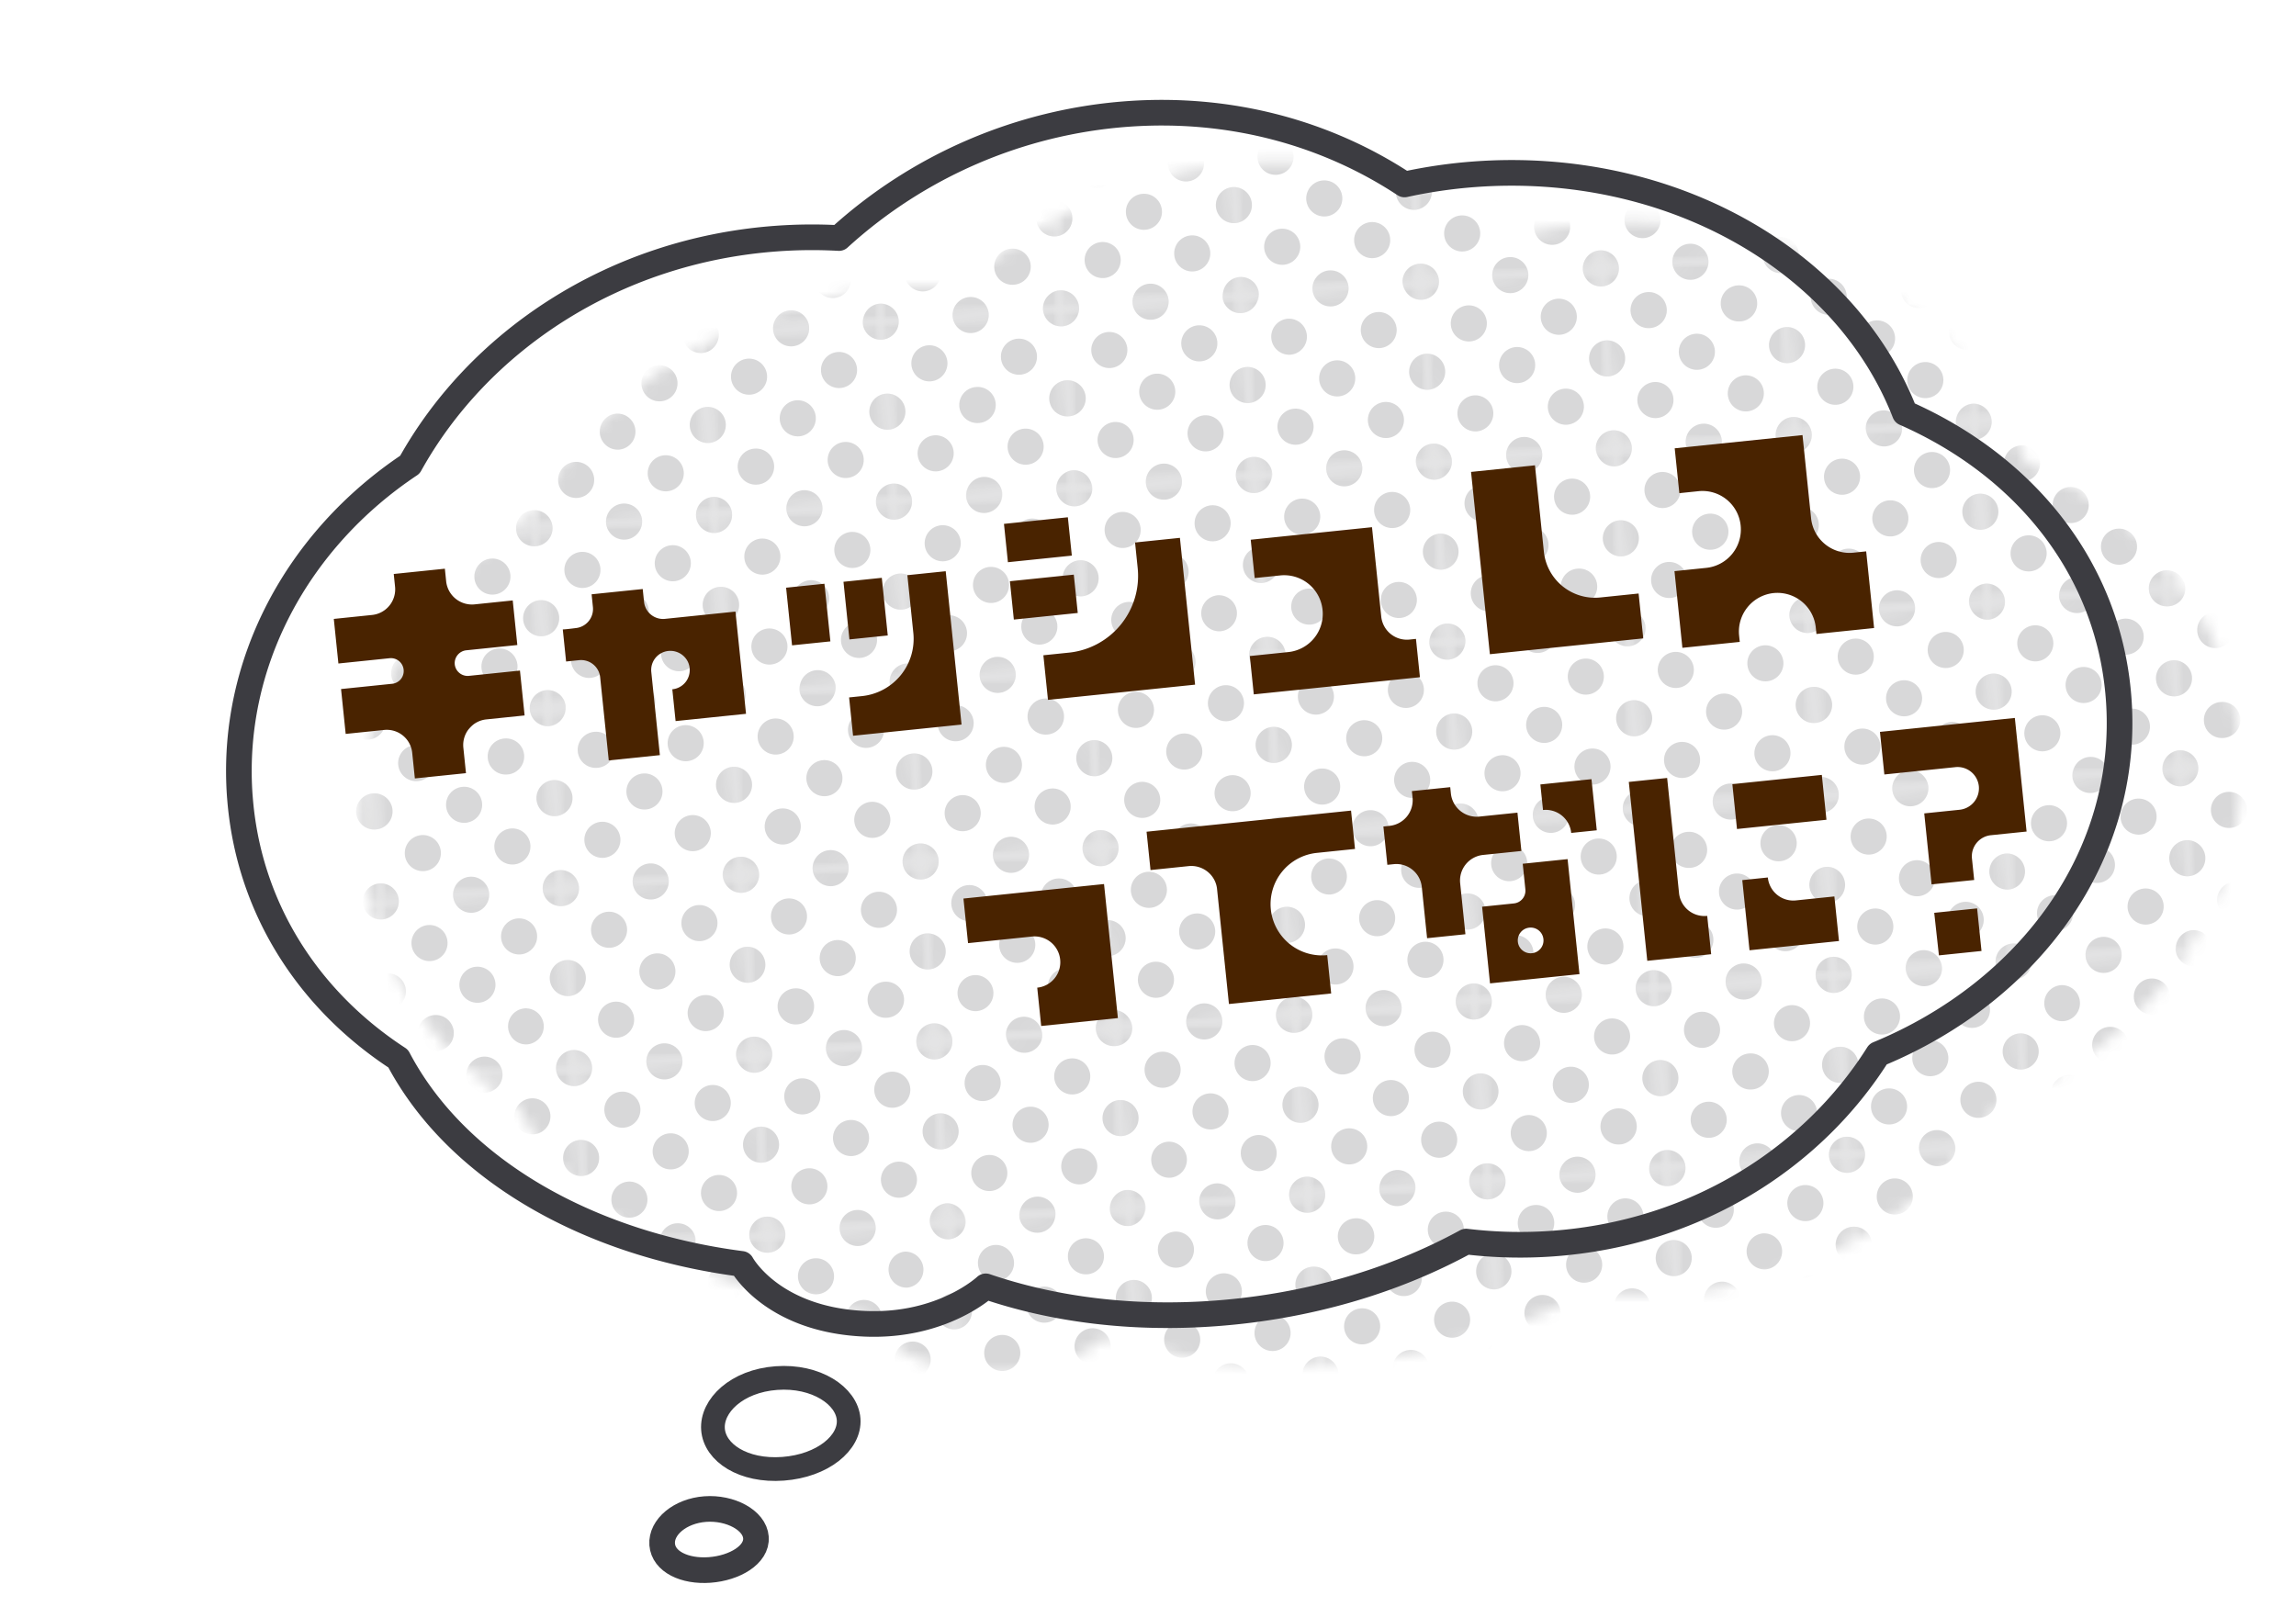 <svg width="193" height="136" fill="none" xmlns="http://www.w3.org/2000/svg"><g opacity=".2"><mask id="a" style="mask-type:luminance" maskUnits="userSpaceOnUse" x="30" y="13" width="159" height="103"><path d="M30.33 71.134c-.826-11.16 4.836-21.601 14.295-27.905 5.732-10.327 17.052-17.988 30.764-19.002a41.056 41.056 0 0 1 5.303-.052 40.373 40.373 0 0 1 24.205-10.426c8.806-.651 16.868 1.658 23.337 5.923a42.13 42.13 0 0 1 5.882-.857c16.402-1.213 31.151 7.198 36.173 20.074 10.094 4.437 17.165 13.089 17.974 24.02.971 13.12-7.44 24.601-20.222 29.878-5.486 8.711-15.291 15.035-27.273 15.922-2.508.186-4.97.121-7.357-.166-6.043 3.307-13.278 5.464-21.052 6.039-7.037.521-13.606-.323-19.327-2.273 0 0-3.621 3.418-10.13 3.148-7.876-.327-10.399-5.037-10.399-5.037-13.03-1.69-24.01-8.024-28.863-17.26-7.585-4.945-12.621-12.735-13.309-22.025l-.001-.001Z" fill="#fff"/></mask><g mask="url(#a)"><mask id="b" style="mask-type:luminance" maskUnits="userSpaceOnUse" x="14" y="45" width="17" height="17"><path d="m14.677 46.647 15.126-1.12 1.12 15.127-15.126 1.12-1.12-15.127Z" fill="#fff"/></mask><g mask="url(#b)" fill="#3C3C41"><path d="M31.035 62.167a1.517 1.517 0 1 1-.223-3.026 1.517 1.517 0 0 1 .223 3.026ZM30.476 54.605a1.517 1.517 0 1 1-.224-3.026 1.517 1.517 0 0 1 .224 3.026ZM29.916 47.04a1.517 1.517 0 1 1-.224-3.025 1.517 1.517 0 0 1 .224 3.025Z"/></g><mask id="c" style="mask-type:luminance" maskUnits="userSpaceOnUse" x="15" y="60" width="18" height="17"><path d="m15.796 61.774 15.126-1.12 1.12 15.128L16.915 76.9l-1.12-15.127Z" fill="#fff"/></mask><g mask="url(#c)" fill="#3C3C41"><path d="M32.154 77.294a1.517 1.517 0 1 1-.223-3.025 1.517 1.517 0 0 1 .223 3.025ZM31.595 69.73a1.517 1.517 0 1 1-.224-3.025 1.517 1.517 0 0 1 .224 3.026ZM31.035 62.167a1.517 1.517 0 1 1-.223-3.025 1.517 1.517 0 0 1 .223 3.025Z"/></g><mask id="d" style="mask-type:luminance" maskUnits="userSpaceOnUse" x="16" y="75" width="18" height="18"><path d="m16.916 76.9 15.126-1.118 1.12 15.127-15.126 1.12-1.12-15.128Z" fill="#fff"/></mask><g mask="url(#d)" fill="#3C3C41"><path d="M29.212 88.919a1.517 1.517 0 1 1-.224-3.026 1.517 1.517 0 0 1 .224 3.026ZM33.275 92.421a1.517 1.517 0 1 1-.224-3.025 1.517 1.517 0 0 1 .224 3.025ZM32.715 84.858a1.517 1.517 0 1 1-.224-3.025 1.517 1.517 0 0 1 .224 3.025ZM32.156 77.294a1.517 1.517 0 1 1-.224-3.025 1.517 1.517 0 0 1 .224 3.025Z"/></g><mask id="e" style="mask-type:luminance" maskUnits="userSpaceOnUse" x="18" y="90" width="17" height="18"><path d="m18.035 92.028 15.125-1.12 1.12 15.128-15.126 1.119-1.12-15.127Z" fill="#fff"/></mask><g mask="url(#e)" fill="#3C3C41"><path d="M30.33 104.046a1.516 1.516 0 1 1-.224-3.025 1.516 1.516 0 0 1 .224 3.025ZM29.77 96.482a1.517 1.517 0 1 1-.223-3.025 1.517 1.517 0 0 1 .224 3.025ZM34.393 107.549a1.517 1.517 0 1 1-.223-3.026 1.517 1.517 0 0 1 .223 3.026ZM33.833 99.985a1.517 1.517 0 1 1-.224-3.025 1.517 1.517 0 0 1 .224 3.025ZM33.274 92.421a1.517 1.517 0 1 1-.224-3.025 1.517 1.517 0 0 1 .224 3.025Z"/></g><mask id="f" style="mask-type:luminance" maskUnits="userSpaceOnUse" x="19" y="106" width="17" height="17"><path d="m19.155 107.155 15.125-1.119 1.12 15.127-15.126 1.119-1.12-15.127Z" fill="#fff"/></mask><g mask="url(#f)" fill="#3C3C41"><path d="M30.89 111.609a1.516 1.516 0 1 1-.224-3.024 1.516 1.516 0 0 1 .225 3.024ZM34.953 115.112a1.516 1.516 0 1 1-.224-3.025 1.516 1.516 0 0 1 .224 3.025ZM34.394 107.549a1.518 1.518 0 1 1-.222-3.028 1.518 1.518 0 0 1 .222 3.028Z"/></g><mask id="g" style="mask-type:luminance" maskUnits="userSpaceOnUse" x="27" y="14" width="17" height="17"><path d="m27.566 15.274 15.125-1.119 1.12 15.127-15.126 1.12-1.12-15.128Z" fill="#fff"/></mask><g mask="url(#g)" fill="#3C3C41"><path d="M28.797 31.913a1.517 1.517 0 1 1-.224-3.026 1.517 1.517 0 0 1 .224 3.026ZM36.359 31.353a1.517 1.517 0 1 1-.224-3.025 1.517 1.517 0 0 1 .224 3.025ZM35.8 23.791a1.517 1.517 0 1 1-.225-3.025 1.517 1.517 0 0 1 .224 3.025ZM39.86 27.293a1.517 1.517 0 1 1-.224-3.026 1.517 1.517 0 0 1 .224 3.026ZM32.298 27.852a1.517 1.517 0 1 1-.224-3.025 1.517 1.517 0 0 1 .224 3.025ZM39.3 19.729a1.517 1.517 0 1 1-.224-3.026 1.517 1.517 0 0 1 .224 3.026ZM31.738 20.288a1.517 1.517 0 1 1-.223-3.025 1.517 1.517 0 0 1 .223 3.025ZM43.922 30.794a1.517 1.517 0 1 1-.224-3.026 1.517 1.517 0 0 1 .224 3.026ZM43.362 23.232a1.517 1.517 0 1 1-.223-3.026 1.517 1.517 0 0 1 .223 3.026ZM35.24 16.228a1.517 1.517 0 1 1-.225-3.026 1.517 1.517 0 0 1 .224 3.026ZM42.803 15.668a1.517 1.517 0 1 1-.224-3.025 1.517 1.517 0 0 1 .224 3.025Z"/></g><mask id="h" style="mask-type:luminance" maskUnits="userSpaceOnUse" x="28" y="29" width="17" height="17"><path d="m28.685 30.402 15.125-1.12 1.12 15.128-15.126 1.119-1.12-15.127Z" fill="#fff"/></mask><g mask="url(#h)" fill="#3C3C41"><path d="M29.916 47.04a1.517 1.517 0 1 1-.224-3.026 1.517 1.517 0 0 1 .224 3.026ZM37.478 46.48a1.517 1.517 0 1 1-.224-3.025 1.517 1.517 0 0 1 .224 3.025ZM29.357 39.478a1.517 1.517 0 1 1-.224-3.026 1.517 1.517 0 0 1 .224 3.026ZM36.918 38.918a1.517 1.517 0 1 1-.224-3.025 1.517 1.517 0 0 1 .224 3.025ZM40.979 42.42a1.517 1.517 0 1 1-.224-3.026 1.517 1.517 0 0 1 .224 3.026ZM33.417 42.98a1.517 1.517 0 1 1-.224-3.026 1.517 1.517 0 0 1 .224 3.025ZM40.42 34.856a1.517 1.517 0 1 1-.225-3.025 1.517 1.517 0 0 1 .224 3.025ZM32.858 35.416a1.517 1.517 0 1 1-.224-3.026 1.517 1.517 0 0 1 .224 3.026ZM45.041 45.92a1.517 1.517 0 1 1-.224-3.025 1.517 1.517 0 0 1 .224 3.026ZM44.482 38.359a1.517 1.517 0 1 1-.224-3.026 1.517 1.517 0 0 1 .224 3.026ZM28.796 31.913a1.517 1.517 0 1 1-.224-3.026 1.517 1.517 0 0 1 .224 3.026ZM36.359 31.353a1.517 1.517 0 1 1-.224-3.025 1.517 1.517 0 0 1 .224 3.025ZM43.922 30.794a1.517 1.517 0 1 1-.224-3.026 1.517 1.517 0 0 1 .224 3.026Z"/></g><mask id="i" style="mask-type:luminance" maskUnits="userSpaceOnUse" x="29" y="44" width="18" height="17"><path d="m29.804 45.527 15.126-1.119 1.12 15.127-15.127 1.12-1.119-15.128Z" fill="#fff"/></mask><g mask="url(#i)" fill="#3C3C41"><path d="M31.035 62.167a1.517 1.517 0 1 1-.224-3.025 1.517 1.517 0 0 1 .224 3.025ZM38.597 61.608a1.517 1.517 0 1 1-.224-3.026 1.517 1.517 0 0 1 .224 3.026ZM30.476 54.605a1.517 1.517 0 1 1-.224-3.026 1.517 1.517 0 0 1 .224 3.026ZM38.037 54.045a1.517 1.517 0 1 1-.223-3.025 1.517 1.517 0 0 1 .223 3.025ZM42.098 57.547a1.517 1.517 0 1 1-.224-3.026 1.517 1.517 0 0 1 .224 3.026ZM34.536 58.106a1.517 1.517 0 1 1-.224-3.025 1.517 1.517 0 0 1 .224 3.025ZM41.538 49.983a1.517 1.517 0 1 1-.223-3.025 1.517 1.517 0 0 1 .223 3.025ZM33.977 50.543a1.517 1.517 0 1 1-.224-3.026 1.517 1.517 0 0 1 .224 3.026ZM46.16 61.048a1.517 1.517 0 1 1-.224-3.026 1.517 1.517 0 0 1 .224 3.026ZM45.6 53.486a1.517 1.517 0 1 1-.223-3.026 1.517 1.517 0 0 1 .224 3.026ZM29.915 47.04a1.517 1.517 0 1 1-.224-3.026 1.517 1.517 0 0 1 .224 3.026ZM37.478 46.48a1.517 1.517 0 1 1-.224-3.025 1.517 1.517 0 0 1 .224 3.025ZM45.041 45.92a1.517 1.517 0 1 1-.224-3.025 1.517 1.517 0 0 1 .224 3.026Z"/></g><mask id="j" style="mask-type:luminance" maskUnits="userSpaceOnUse" x="30" y="59" width="18" height="17"><path d="m30.923 60.654 15.126-1.119 1.12 15.127-15.126 1.12-1.12-15.128Z" fill="#fff"/></mask><g mask="url(#j)" fill="#3C3C41"><path d="M32.154 77.294a1.517 1.517 0 1 1-.223-3.025 1.517 1.517 0 0 1 .223 3.025ZM39.716 76.735a1.517 1.517 0 1 1-.224-3.026 1.517 1.517 0 0 1 .224 3.026ZM31.594 69.73a1.517 1.517 0 1 1-.224-3.025 1.517 1.517 0 0 1 .224 3.026ZM39.157 69.171a1.517 1.517 0 1 1-.224-3.025 1.517 1.517 0 0 1 .224 3.025ZM43.217 72.674a1.517 1.517 0 1 1-.224-3.025 1.517 1.517 0 0 1 .224 3.025ZM35.656 73.234a1.517 1.517 0 1 1-.224-3.026 1.517 1.517 0 0 1 .224 3.026ZM42.657 65.11a1.517 1.517 0 1 1-.223-3.025 1.517 1.517 0 0 1 .224 3.026ZM35.096 65.67a1.517 1.517 0 1 1-.224-3.026 1.517 1.517 0 0 1 .224 3.026ZM47.28 76.175a1.517 1.517 0 1 1-.224-3.025 1.517 1.517 0 0 1 .224 3.025ZM46.72 68.612a1.517 1.517 0 1 1-.224-3.026 1.517 1.517 0 0 1 .224 3.026ZM31.034 62.167a1.517 1.517 0 1 1-.223-3.025 1.517 1.517 0 0 1 .223 3.025ZM38.597 61.608a1.517 1.517 0 1 1-.224-3.026 1.517 1.517 0 0 1 .224 3.026ZM46.16 61.048a1.517 1.517 0 1 1-.223-3.026 1.517 1.517 0 0 1 .223 3.026Z"/></g><mask id="k" style="mask-type:luminance" maskUnits="userSpaceOnUse" x="32" y="74" width="17" height="17"><path d="m32.043 75.781 15.126-1.119 1.12 15.127-15.126 1.12-1.12-15.128Z" fill="#fff"/></mask><g mask="url(#k)" fill="#3C3C41"><path d="M33.275 92.421a1.517 1.517 0 1 1-.224-3.025 1.517 1.517 0 0 1 .224 3.025ZM40.836 91.862a1.517 1.517 0 1 1-.224-3.026 1.517 1.517 0 0 1 .224 3.026ZM32.715 84.858a1.517 1.517 0 1 1-.224-3.026 1.517 1.517 0 0 1 .224 3.026ZM40.277 84.298a1.517 1.517 0 1 1-.224-3.025 1.517 1.517 0 0 1 .224 3.025ZM44.337 87.8a1.517 1.517 0 1 1-.224-3.026 1.517 1.517 0 0 1 .224 3.025ZM36.776 88.359a1.517 1.517 0 1 1-.224-3.025 1.517 1.517 0 0 1 .224 3.025ZM43.778 80.236a1.517 1.517 0 1 1-.225-3.025 1.517 1.517 0 0 1 .225 3.025ZM36.216 80.796a1.517 1.517 0 1 1-.224-3.026 1.517 1.517 0 0 1 .224 3.026ZM48.4 91.302a1.517 1.517 0 1 1-.224-3.025 1.517 1.517 0 0 1 .224 3.025ZM47.84 83.739a1.517 1.517 0 1 1-.224-3.026 1.517 1.517 0 0 1 .224 3.026ZM32.154 77.294a1.517 1.517 0 1 1-.223-3.025 1.517 1.517 0 0 1 .223 3.025ZM39.717 76.735a1.517 1.517 0 1 1-.224-3.026 1.517 1.517 0 0 1 .224 3.026ZM47.28 76.175a1.517 1.517 0 1 1-.223-3.025 1.517 1.517 0 0 1 .224 3.025Z"/></g><mask id="l" style="mask-type:luminance" maskUnits="userSpaceOnUse" x="33" y="89" width="17" height="18"><path d="m33.163 90.909 15.125-1.12 1.12 15.128-15.126 1.119-1.12-15.127Z" fill="#fff"/></mask><g mask="url(#l)" fill="#3C3C41"><path d="M34.394 107.549a1.518 1.518 0 1 1-.222-3.028 1.518 1.518 0 0 1 .222 3.028ZM41.955 106.989a1.516 1.516 0 1 1-.224-3.025 1.516 1.516 0 0 1 .224 3.025ZM33.834 99.985a1.517 1.517 0 1 1-.224-3.025 1.517 1.517 0 0 1 .224 3.025ZM41.396 99.425a1.517 1.517 0 1 1-.224-3.025 1.517 1.517 0 0 1 .224 3.025ZM45.456 102.927a1.518 1.518 0 0 1-.224-3.026 1.518 1.518 0 0 1 .224 3.026ZM37.895 103.486a1.517 1.517 0 1 1-.225-3.025 1.517 1.517 0 0 1 .225 3.025ZM44.897 95.363a1.517 1.517 0 1 1-.224-3.025 1.517 1.517 0 0 1 .224 3.025ZM37.335 95.923a1.517 1.517 0 1 1-.224-3.026 1.517 1.517 0 0 1 .224 3.026ZM49.519 106.429a1.516 1.516 0 1 1-.225-3.025 1.516 1.516 0 0 1 .225 3.025ZM48.96 98.866a1.517 1.517 0 1 1-.225-3.026 1.517 1.517 0 0 1 .224 3.026ZM33.274 92.422a1.517 1.517 0 1 1-.224-3.026 1.517 1.517 0 0 1 .224 3.026ZM40.836 91.862a1.517 1.517 0 1 1-.224-3.026 1.517 1.517 0 0 1 .224 3.026ZM48.4 91.302a1.517 1.517 0 1 1-.224-3.025 1.517 1.517 0 0 1 .224 3.025Z"/></g><mask id="m" style="mask-type:luminance" maskUnits="userSpaceOnUse" x="34" y="104" width="17" height="18"><path d="m34.282 106.036 15.125-1.119 1.12 15.127-15.126 1.119-1.12-15.127Z" fill="#fff"/></mask><g mask="url(#m)" fill="#3C3C41"><path d="M34.953 115.112a1.516 1.516 0 1 1-.224-3.025 1.516 1.516 0 0 1 .224 3.025ZM42.515 114.553a1.518 1.518 0 1 1-.222-3.028 1.518 1.518 0 0 1 .222 3.028ZM46.575 118.054a1.517 1.517 0 1 1-.223-3.026 1.517 1.517 0 0 1 .223 3.026ZM46.016 110.49a1.516 1.516 0 1 1-.225-3.024 1.516 1.516 0 0 1 .225 3.024ZM38.454 111.05a1.517 1.517 0 1 1-.223-3.026 1.517 1.517 0 0 1 .223 3.026ZM50.078 113.993a1.516 1.516 0 1 1-.224-3.025 1.516 1.516 0 0 1 .224 3.025ZM34.393 107.549a1.518 1.518 0 0 1-.224-3.026 1.518 1.518 0 0 1 .224 3.026ZM41.955 106.989a1.516 1.516 0 1 1-.224-3.025 1.516 1.516 0 0 1 .224 3.025ZM49.519 106.429a1.517 1.517 0 1 1-.225-3.025 1.517 1.517 0 0 1 .225 3.025Z"/></g><mask id="n" style="mask-type:luminance" maskUnits="userSpaceOnUse" x="42" y="13" width="17" height="17"><path d="m42.692 14.155 15.125-1.12 1.12 15.128-15.126 1.12-1.12-15.128Z" fill="#fff"/></mask><g mask="url(#n)" fill="#3C3C41"><path d="M43.923 30.794a1.517 1.517 0 1 1-.224-3.026 1.517 1.517 0 0 1 .224 3.026ZM51.486 30.234a1.517 1.517 0 1 1-.224-3.026 1.517 1.517 0 0 1 .224 3.026ZM43.364 23.232a1.517 1.517 0 1 1-.224-3.026 1.517 1.517 0 0 1 .224 3.026ZM50.926 22.672a1.517 1.517 0 1 1-.224-3.026 1.517 1.517 0 0 1 .224 3.026ZM54.987 26.173a1.517 1.517 0 1 1-.223-3.025 1.517 1.517 0 0 1 .223 3.025ZM47.424 26.733a1.517 1.517 0 1 1-.224-3.026 1.517 1.517 0 0 1 .224 3.026ZM54.428 18.61a1.517 1.517 0 1 1-.224-3.026 1.517 1.517 0 0 1 .224 3.026ZM46.864 19.17a1.517 1.517 0 1 1-.223-3.026 1.517 1.517 0 0 1 .224 3.025ZM59.048 29.674a1.517 1.517 0 1 1-.224-3.025 1.517 1.517 0 0 1 .224 3.025ZM58.489 22.112a1.517 1.517 0 1 1-.224-3.025 1.517 1.517 0 0 1 .224 3.025ZM42.803 15.668a1.517 1.517 0 1 1-.224-3.025 1.517 1.517 0 0 1 .224 3.025ZM50.365 15.108a1.517 1.517 0 1 1-.223-3.025 1.517 1.517 0 0 1 .223 3.025ZM57.929 14.549a1.517 1.517 0 1 1-.224-3.026 1.517 1.517 0 0 1 .224 3.026Z"/></g><mask id="o" style="mask-type:luminance" maskUnits="userSpaceOnUse" x="43" y="28" width="18" height="17"><path d="m43.81 29.282 15.127-1.119 1.119 15.127-15.126 1.12-1.12-15.128Z" fill="#fff"/></mask><g mask="url(#o)" fill="#3C3C41"><path d="M45.042 45.92a1.517 1.517 0 1 1-.224-3.025 1.517 1.517 0 0 1 .224 3.026ZM52.605 45.361a1.517 1.517 0 1 1-.224-3.025 1.517 1.517 0 0 1 .224 3.025ZM44.483 38.359a1.517 1.517 0 1 1-.224-3.026 1.517 1.517 0 0 1 .224 3.026ZM52.045 37.8a1.517 1.517 0 1 1-.224-3.026 1.517 1.517 0 0 1 .224 3.025ZM56.107 41.3a1.517 1.517 0 1 1-.224-3.025 1.517 1.517 0 0 1 .224 3.025ZM48.543 41.86a1.517 1.517 0 1 1-.224-3.026 1.517 1.517 0 0 1 .224 3.026ZM55.547 33.737a1.517 1.517 0 1 1-.224-3.026 1.517 1.517 0 0 1 .224 3.026ZM47.984 34.296a1.517 1.517 0 1 1-.224-3.025 1.517 1.517 0 0 1 .224 3.025ZM60.167 44.801a1.517 1.517 0 1 1-.224-3.025 1.517 1.517 0 0 1 .224 3.025ZM59.608 37.24a1.517 1.517 0 1 1-.224-3.026 1.517 1.517 0 0 1 .224 3.025ZM43.922 30.794a1.517 1.517 0 1 1-.224-3.026 1.517 1.517 0 0 1 .224 3.026ZM51.485 30.234a1.517 1.517 0 1 1-.224-3.026 1.517 1.517 0 0 1 .224 3.026ZM59.048 29.674a1.517 1.517 0 1 1-.224-3.025 1.517 1.517 0 0 1 .224 3.025Z"/></g><mask id="p" style="mask-type:luminance" maskUnits="userSpaceOnUse" x="44" y="43" width="18" height="17"><path d="m44.93 44.408 15.126-1.12 1.119 15.128-15.126 1.12-1.119-15.128Z" fill="#fff"/></mask><g mask="url(#p)" fill="#3C3C41"><path d="M46.161 61.048a1.517 1.517 0 1 1-.223-3.026 1.517 1.517 0 0 1 .223 3.026ZM53.724 60.488a1.517 1.517 0 1 1-.224-3.025 1.517 1.517 0 0 1 .224 3.025ZM45.602 53.486a1.517 1.517 0 1 1-.224-3.026 1.517 1.517 0 0 1 .224 3.026ZM53.164 52.926a1.517 1.517 0 1 1-.224-3.025 1.517 1.517 0 0 1 .224 3.025ZM57.226 56.427a1.517 1.517 0 1 1-.224-3.025 1.517 1.517 0 0 1 .224 3.025ZM49.662 56.987a1.517 1.517 0 1 1-.224-3.025 1.517 1.517 0 0 1 .224 3.025ZM56.666 48.864a1.517 1.517 0 1 1-.224-3.026 1.517 1.517 0 0 1 .224 3.026ZM49.103 49.423a1.517 1.517 0 1 1-.224-3.025 1.517 1.517 0 0 1 .224 3.025ZM61.286 59.928a1.517 1.517 0 1 1-.224-3.025 1.517 1.517 0 0 1 .224 3.025ZM60.727 52.366a1.517 1.517 0 1 1-.224-3.025 1.517 1.517 0 0 1 .224 3.025ZM45.041 45.92a1.517 1.517 0 1 1-.224-3.025 1.517 1.517 0 0 1 .224 3.026ZM52.604 45.361a1.517 1.517 0 1 1-.224-3.025 1.517 1.517 0 0 1 .224 3.025ZM60.167 44.801a1.517 1.517 0 1 1-.224-3.025 1.517 1.517 0 0 1 .224 3.025Z"/></g><mask id="q" style="mask-type:luminance" maskUnits="userSpaceOnUse" x="46" y="58" width="17" height="17"><path d="m46.05 59.535 15.125-1.12 1.12 15.128-15.127 1.12-1.119-15.128Z" fill="#fff"/></mask><g mask="url(#q)" fill="#3C3C41"><path d="M47.28 76.175a1.517 1.517 0 1 1-.223-3.025 1.517 1.517 0 0 1 .224 3.025ZM54.843 75.615a1.517 1.517 0 1 1-.224-3.025 1.517 1.517 0 0 1 .224 3.025ZM46.72 68.612a1.517 1.517 0 1 1-.223-3.026 1.517 1.517 0 0 1 .224 3.026ZM54.283 68.052a1.517 1.517 0 1 1-.223-3.026 1.517 1.517 0 0 1 .223 3.026ZM58.345 71.555a1.517 1.517 0 1 1-.224-3.026 1.517 1.517 0 0 1 .224 3.026ZM50.782 72.114a1.517 1.517 0 1 1-.225-3.025 1.517 1.517 0 0 1 .224 3.025ZM57.785 63.991a1.517 1.517 0 1 1-.223-3.025 1.517 1.517 0 0 1 .223 3.025ZM50.222 64.55a1.517 1.517 0 1 1-.224-3.025 1.517 1.517 0 0 1 .224 3.026ZM62.406 75.056a1.517 1.517 0 1 1-.225-3.025 1.517 1.517 0 0 1 .225 3.025ZM61.846 67.492a1.517 1.517 0 1 1-.224-3.025 1.517 1.517 0 0 1 .224 3.025ZM46.16 61.048a1.517 1.517 0 1 1-.224-3.025 1.517 1.517 0 0 1 .224 3.025ZM53.723 60.488a1.517 1.517 0 1 1-.224-3.025 1.517 1.517 0 0 1 .224 3.025ZM61.286 59.929a1.517 1.517 0 1 1-.224-3.026 1.517 1.517 0 0 1 .224 3.026Z"/></g><mask id="r" style="mask-type:luminance" maskUnits="userSpaceOnUse" x="47" y="73" width="17" height="17"><path d="m47.17 74.662 15.125-1.119 1.12 15.127-15.126 1.12-1.12-15.128Z" fill="#fff"/></mask><g mask="url(#r)" fill="#3C3C41"><path d="M48.4 91.302a1.517 1.517 0 1 1-.223-3.025 1.517 1.517 0 0 1 .224 3.025ZM55.963 90.743a1.517 1.517 0 1 1-.224-3.026 1.517 1.517 0 0 1 .224 3.026ZM47.841 83.739a1.517 1.517 0 1 1-.224-3.026 1.517 1.517 0 0 1 .224 3.026ZM55.404 83.179a1.517 1.517 0 1 1-.224-3.025 1.517 1.517 0 0 1 .224 3.025ZM59.465 86.68a1.517 1.517 0 1 1-.224-3.025 1.517 1.517 0 0 1 .224 3.025ZM51.902 87.24a1.517 1.517 0 1 1-.224-3.026 1.517 1.517 0 0 1 .224 3.026ZM58.906 79.117a1.517 1.517 0 1 1-.224-3.026 1.517 1.517 0 0 1 .224 3.026ZM51.342 79.676a1.517 1.517 0 1 1-.224-3.025 1.517 1.517 0 0 1 .224 3.025ZM63.526 90.183a1.517 1.517 0 1 1-.224-3.025 1.517 1.517 0 0 1 .224 3.025ZM62.966 82.62a1.517 1.517 0 1 1-.224-3.026 1.517 1.517 0 0 1 .224 3.025ZM47.28 76.175a1.517 1.517 0 1 1-.223-3.026 1.517 1.517 0 0 1 .224 3.026ZM54.843 75.615a1.517 1.517 0 1 1-.224-3.025 1.517 1.517 0 0 1 .224 3.025ZM62.407 75.056a1.517 1.517 0 1 1-.224-3.026 1.517 1.517 0 0 1 .224 3.026Z"/></g><mask id="s" style="mask-type:luminance" maskUnits="userSpaceOnUse" x="48" y="88" width="17" height="17"><path d="m48.288 89.79 15.126-1.12 1.12 15.127-15.126 1.12-1.12-15.128Z" fill="#fff"/></mask><g mask="url(#s)" fill="#3C3C41"><path d="M49.52 106.429a1.516 1.516 0 1 1-.225-3.024 1.516 1.516 0 0 1 .225 3.024ZM57.082 105.87a1.517 1.517 0 1 1-.223-3.026 1.517 1.517 0 0 1 .223 3.026ZM48.96 98.866a1.517 1.517 0 1 1-.224-3.026 1.517 1.517 0 0 1 .224 3.026ZM56.523 98.306a1.517 1.517 0 1 1-.224-3.025 1.517 1.517 0 0 1 .224 3.025ZM60.584 101.807a1.517 1.517 0 1 1-.224-3.025 1.517 1.517 0 0 1 .224 3.025ZM53.02 102.367a1.516 1.516 0 1 1-.224-3.025 1.516 1.516 0 0 1 .225 3.025ZM60.025 94.244a1.517 1.517 0 1 1-.224-3.026 1.517 1.517 0 0 1 .224 3.026ZM52.461 94.803a1.517 1.517 0 1 1-.224-3.025 1.517 1.517 0 0 1 .224 3.025ZM64.645 105.31a1.517 1.517 0 1 1-.225-3.025 1.517 1.517 0 0 1 .225 3.025ZM64.085 97.747a1.517 1.517 0 1 1-.224-3.026 1.517 1.517 0 0 1 .224 3.026ZM48.4 91.302a1.517 1.517 0 1 1-.224-3.025 1.517 1.517 0 0 1 .224 3.025ZM55.962 90.743a1.517 1.517 0 1 1-.224-3.026 1.517 1.517 0 0 1 .224 3.026ZM63.526 90.183a1.517 1.517 0 1 1-.224-3.026 1.517 1.517 0 0 1 .224 3.026Z"/></g><mask id="t" style="mask-type:luminance" maskUnits="userSpaceOnUse" x="49" y="103" width="17" height="18"><path d="m49.408 104.917 15.125-1.12 1.12 15.127-15.126 1.12-1.12-15.127Z" fill="#fff"/></mask><g mask="url(#t)" fill="#3C3C41"><path d="M50.08 113.993a1.516 1.516 0 1 1-.225-3.025 1.516 1.516 0 0 1 .224 3.025ZM57.642 113.433a1.516 1.516 0 1 1-.225-3.025 1.516 1.516 0 0 1 .225 3.025ZM61.703 116.934a1.516 1.516 0 1 1-.224-3.024 1.516 1.516 0 0 1 .224 3.024ZM54.14 117.494a1.517 1.517 0 1 1-.225-3.025 1.517 1.517 0 0 1 .225 3.025ZM61.144 109.371a1.517 1.517 0 1 1-.225-3.025 1.517 1.517 0 0 1 .225 3.025ZM53.58 109.931a1.518 1.518 0 1 1-.221-3.028 1.518 1.518 0 0 1 .221 3.028ZM65.204 112.874a1.518 1.518 0 0 1-.223-3.026 1.518 1.518 0 0 1 .223 3.026ZM49.519 106.429a1.516 1.516 0 1 1-.225-3.025 1.516 1.516 0 0 1 .225 3.025ZM57.081 105.87a1.518 1.518 0 0 1-.224-3.026 1.518 1.518 0 0 1 .224 3.026ZM64.645 105.31a1.517 1.517 0 1 1-.225-3.025 1.517 1.517 0 0 1 .225 3.025Z"/></g><mask id="u" style="mask-type:luminance" maskUnits="userSpaceOnUse" x="57" y="11" width="18" height="18"><path d="m57.817 13.036 15.125-1.12 1.12 15.128-15.126 1.119-1.12-15.127Z" fill="#fff"/></mask><g mask="url(#u)" fill="#3C3C41"><path d="M59.047 29.674a1.517 1.517 0 1 1-.224-3.025 1.517 1.517 0 0 1 .224 3.025ZM66.612 29.115a1.517 1.517 0 1 1-.224-3.026 1.517 1.517 0 0 1 .224 3.026ZM58.487 22.112a1.517 1.517 0 1 1-.223-3.025 1.517 1.517 0 0 1 .223 3.025ZM66.052 21.552a1.517 1.517 0 1 1-.224-3.025 1.517 1.517 0 0 1 .224 3.025ZM70.112 25.054a1.517 1.517 0 1 1-.223-3.026 1.517 1.517 0 0 1 .224 3.026ZM62.55 25.614a1.517 1.517 0 1 1-.225-3.026 1.517 1.517 0 0 1 .224 3.026ZM69.553 17.49a1.517 1.517 0 1 1-.224-3.025 1.517 1.517 0 0 1 .224 3.025ZM61.989 18.05a1.517 1.517 0 1 1-.224-3.026 1.517 1.517 0 0 1 .224 3.026ZM74.175 28.555a1.517 1.517 0 1 1-.224-3.026 1.517 1.517 0 0 1 .224 3.026ZM73.615 20.993a1.517 1.517 0 1 1-.223-3.026 1.517 1.517 0 0 1 .224 3.026ZM57.929 14.549a1.517 1.517 0 1 1-.224-3.025 1.517 1.517 0 0 1 .224 3.025ZM65.492 13.989a1.517 1.517 0 1 1-.223-3.025 1.517 1.517 0 0 1 .223 3.025Z"/></g><mask id="v" style="mask-type:luminance" maskUnits="userSpaceOnUse" x="58" y="27" width="18" height="17"><path d="m58.936 28.163 15.125-1.12 1.12 15.128-15.126 1.12-1.12-15.128Z" fill="#fff"/></mask><g mask="url(#v)" fill="#3C3C41"><path d="M60.167 44.801a1.517 1.517 0 1 1-.224-3.025 1.517 1.517 0 0 1 .224 3.025ZM67.732 44.242a1.517 1.517 0 1 1-.224-3.026 1.517 1.517 0 0 1 .224 3.026ZM59.608 37.24a1.517 1.517 0 1 1-.224-3.026 1.517 1.517 0 0 1 .224 3.026ZM67.172 36.68a1.517 1.517 0 1 1-.224-3.026 1.517 1.517 0 0 1 .224 3.026ZM71.233 40.181a1.517 1.517 0 1 1-.224-3.025 1.517 1.517 0 0 1 .224 3.025ZM63.67 40.74a1.517 1.517 0 1 1-.225-3.025 1.517 1.517 0 0 1 .224 3.026ZM70.673 32.617a1.517 1.517 0 1 1-.224-3.025 1.517 1.517 0 0 1 .224 3.025ZM63.109 33.177a1.517 1.517 0 1 1-.224-3.025 1.517 1.517 0 0 1 .224 3.025ZM75.294 43.682a1.517 1.517 0 1 1-.224-3.025 1.517 1.517 0 0 1 .224 3.025ZM74.735 36.12a1.517 1.517 0 1 1-.224-3.025 1.517 1.517 0 0 1 .224 3.025ZM59.048 29.674a1.517 1.517 0 1 1-.224-3.025 1.517 1.517 0 0 1 .224 3.025ZM66.612 29.115a1.517 1.517 0 1 1-.224-3.026 1.517 1.517 0 0 1 .224 3.026ZM74.175 28.555a1.517 1.517 0 1 1-.224-3.025 1.517 1.517 0 0 1 .224 3.025Z"/></g><mask id="w" style="mask-type:luminance" maskUnits="userSpaceOnUse" x="60" y="42" width="17" height="17"><path d="m60.055 43.289 15.126-1.12L76.3 57.297l-15.126 1.119-1.119-15.127Z" fill="#fff"/></mask><g mask="url(#w)" fill="#3C3C41"><path d="M61.286 59.929a1.517 1.517 0 1 1-.223-3.026 1.517 1.517 0 0 1 .223 3.026ZM68.85 59.369a1.517 1.517 0 1 1-.223-3.026 1.517 1.517 0 0 1 .224 3.026ZM60.727 52.367a1.517 1.517 0 1 1-.224-3.026 1.517 1.517 0 0 1 .224 3.026ZM68.291 51.807a1.517 1.517 0 1 1-.224-3.026 1.517 1.517 0 0 1 .224 3.026ZM72.352 55.308a1.517 1.517 0 1 1-.224-3.025 1.517 1.517 0 0 1 .224 3.025ZM64.788 55.868a1.517 1.517 0 1 1-.224-3.026 1.517 1.517 0 0 1 .224 3.026ZM71.792 47.744a1.517 1.517 0 1 1-.224-3.025 1.517 1.517 0 0 1 .224 3.025ZM64.228 48.304a1.517 1.517 0 1 1-.224-3.025 1.517 1.517 0 0 1 .224 3.025ZM76.413 58.81a1.517 1.517 0 1 1-.224-3.026 1.517 1.517 0 0 1 .224 3.025ZM75.854 51.247a1.517 1.517 0 1 1-.224-3.025 1.517 1.517 0 0 1 .224 3.025ZM60.167 44.801a1.517 1.517 0 1 1-.224-3.025 1.517 1.517 0 0 1 .224 3.025ZM67.73 44.242a1.517 1.517 0 1 1-.223-3.026 1.517 1.517 0 0 1 .224 3.026ZM75.294 43.682a1.517 1.517 0 1 1-.224-3.025 1.517 1.517 0 0 1 .224 3.025Z"/></g><mask id="x" style="mask-type:luminance" maskUnits="userSpaceOnUse" x="61" y="57" width="17" height="17"><path d="m61.174 58.416 15.126-1.12 1.12 15.128-15.127 1.119-1.119-15.127Z" fill="#fff"/></mask><g mask="url(#x)" fill="#3C3C41"><path d="M62.406 75.056a1.517 1.517 0 1 1-.224-3.026 1.517 1.517 0 0 1 .224 3.026ZM69.97 74.496a1.517 1.517 0 1 1-.224-3.025 1.517 1.517 0 0 1 .224 3.025ZM61.846 67.492a1.517 1.517 0 1 1-.224-3.025 1.517 1.517 0 0 1 .224 3.025ZM69.41 66.933a1.517 1.517 0 1 1-.223-3.026 1.517 1.517 0 0 1 .223 3.026ZM73.47 70.435a1.517 1.517 0 1 1-.223-3.025 1.517 1.517 0 0 1 .224 3.025ZM65.907 70.995a1.517 1.517 0 1 1-.223-3.026 1.517 1.517 0 0 1 .224 3.026ZM72.911 62.872a1.517 1.517 0 1 1-.224-3.026 1.517 1.517 0 0 1 .224 3.026ZM65.347 63.431a1.517 1.517 0 1 1-.224-3.025 1.517 1.517 0 0 1 .224 3.025ZM77.532 73.936a1.517 1.517 0 1 1-.223-3.025 1.517 1.517 0 0 1 .224 3.025ZM76.973 66.373a1.517 1.517 0 1 1-.224-3.025 1.517 1.517 0 0 1 .224 3.025ZM61.286 59.929a1.517 1.517 0 1 1-.224-3.026 1.517 1.517 0 0 1 .224 3.026ZM68.85 59.369a1.517 1.517 0 1 1-.224-3.025 1.517 1.517 0 0 1 .224 3.025ZM76.413 58.81a1.517 1.517 0 1 1-.224-3.026 1.517 1.517 0 0 1 .224 3.025Z"/></g><mask id="y" style="mask-type:luminance" maskUnits="userSpaceOnUse" x="62" y="72" width="17" height="17"><path d="m62.294 73.543 15.126-1.12 1.12 15.128-15.126 1.12-1.12-15.128Z" fill="#fff"/></mask><g mask="url(#y)" fill="#3C3C41"><path d="M63.525 90.183a1.517 1.517 0 1 1-.224-3.026 1.517 1.517 0 0 1 .224 3.026ZM71.09 89.623a1.517 1.517 0 1 1-.225-3.025 1.517 1.517 0 0 1 .224 3.025ZM62.965 82.62a1.517 1.517 0 1 1-.224-3.026 1.517 1.517 0 0 1 .224 3.025ZM70.53 82.06a1.517 1.517 0 1 1-.224-3.026 1.517 1.517 0 0 1 .224 3.026ZM74.59 85.56a1.517 1.517 0 1 1-.224-3.025 1.517 1.517 0 0 1 .224 3.026ZM67.027 86.12a1.517 1.517 0 1 1-.224-3.025 1.517 1.517 0 0 1 .224 3.026ZM74.03 77.997a1.517 1.517 0 1 1-.223-3.025 1.517 1.517 0 0 1 .224 3.025ZM66.466 78.557a1.517 1.517 0 1 1-.224-3.025 1.517 1.517 0 0 1 .224 3.025ZM78.653 89.064a1.517 1.517 0 1 1-.224-3.026 1.517 1.517 0 0 1 .224 3.026ZM78.093 81.5a1.517 1.517 0 1 1-.224-3.026 1.517 1.517 0 0 1 .224 3.026ZM62.407 75.056a1.517 1.517 0 1 1-.224-3.026 1.517 1.517 0 0 1 .224 3.026ZM69.97 74.496a1.517 1.517 0 1 1-.224-3.025 1.517 1.517 0 0 1 .224 3.025ZM77.533 73.936a1.517 1.517 0 1 1-.224-3.025 1.517 1.517 0 0 1 .224 3.025Z"/></g><mask id="z" style="mask-type:luminance" maskUnits="userSpaceOnUse" x="63" y="87" width="17" height="17"><path d="m63.413 88.67 15.126-1.12 1.12 15.128-15.126 1.119-1.12-15.127Z" fill="#fff"/></mask><g mask="url(#z)" fill="#3C3C41"><path d="M64.644 105.31a1.517 1.517 0 1 1-.225-3.025 1.517 1.517 0 0 1 .225 3.025ZM72.208 104.75a1.516 1.516 0 1 1-.225-3.024 1.516 1.516 0 0 1 .225 3.024ZM64.084 97.747a1.517 1.517 0 1 1-.223-3.026 1.517 1.517 0 0 1 .223 3.026ZM71.649 97.187a1.517 1.517 0 1 1-.224-3.026 1.517 1.517 0 0 1 .224 3.026ZM75.71 100.688a1.517 1.517 0 1 1-.225-3.025 1.517 1.517 0 0 1 .224 3.025ZM68.146 101.248a1.517 1.517 0 1 1-.223-3.026 1.517 1.517 0 0 1 .223 3.026ZM75.15 93.124a1.517 1.517 0 1 1-.224-3.025 1.517 1.517 0 0 1 .224 3.025ZM67.585 93.684a1.517 1.517 0 1 1-.224-3.025 1.517 1.517 0 0 1 .224 3.025ZM79.772 104.191a1.517 1.517 0 1 1-.223-3.026 1.517 1.517 0 0 1 .223 3.026ZM79.212 96.627a1.517 1.517 0 1 1-.224-3.025 1.517 1.517 0 0 1 .224 3.025ZM63.526 90.183a1.517 1.517 0 1 1-.224-3.025 1.517 1.517 0 0 1 .224 3.025ZM71.09 89.623a1.517 1.517 0 1 1-.225-3.025 1.517 1.517 0 0 1 .224 3.025ZM78.653 89.064a1.517 1.517 0 1 1-.224-3.026 1.517 1.517 0 0 1 .224 3.026Z"/></g><mask id="A" style="mask-type:luminance" maskUnits="userSpaceOnUse" x="64" y="102" width="17" height="17"><path d="m64.533 103.797 15.125-1.119 1.12 15.127-15.126 1.12-1.12-15.128Z" fill="#fff"/></mask><g mask="url(#A)" fill="#3C3C41"><path d="M65.203 112.874a1.518 1.518 0 0 1-.224-3.026 1.518 1.518 0 0 1 .224 3.026ZM72.768 112.314a1.517 1.517 0 1 1-.225-3.025 1.517 1.517 0 0 1 .225 3.025ZM76.828 115.815a1.516 1.516 0 1 1-.224-3.025 1.516 1.516 0 0 1 .224 3.025ZM69.265 116.375a1.517 1.517 0 1 1-.225-3.025 1.517 1.517 0 0 1 .225 3.025ZM76.269 108.252a1.518 1.518 0 0 1-.224-3.026 1.518 1.518 0 0 1 .224 3.026ZM68.704 108.811a1.516 1.516 0 1 1-.224-3.024 1.516 1.516 0 0 1 .224 3.024ZM80.331 111.754a1.516 1.516 0 1 1-.225-3.025 1.516 1.516 0 0 1 .225 3.025ZM64.645 105.31a1.517 1.517 0 1 1-.225-3.025 1.517 1.517 0 0 1 .225 3.025ZM72.208 104.75a1.516 1.516 0 1 1-.225-3.024 1.516 1.516 0 0 1 .225 3.024ZM79.772 104.191a1.518 1.518 0 0 1-.224-3.026 1.518 1.518 0 0 1 .224 3.026Z"/></g><mask id="B" style="mask-type:luminance" maskUnits="userSpaceOnUse" x="72" y="10" width="18" height="18"><path d="m72.944 11.916 15.125-1.119 1.12 15.127-15.126 1.12-1.12-15.128Z" fill="#fff"/></mask><g mask="url(#B)" fill="#3C3C41"><path d="M74.175 28.555a1.517 1.517 0 1 1-.224-3.025 1.517 1.517 0 0 1 .224 3.025ZM81.737 27.995a1.517 1.517 0 1 1-.225-3.025 1.517 1.517 0 0 1 .225 3.025ZM73.615 20.993a1.517 1.517 0 1 1-.224-3.025 1.517 1.517 0 0 1 .224 3.025ZM81.177 20.433a1.517 1.517 0 1 1-.224-3.025 1.517 1.517 0 0 1 .224 3.025ZM85.237 23.934a1.517 1.517 0 1 1-.223-3.025 1.517 1.517 0 0 1 .224 3.026ZM77.676 24.494a1.517 1.517 0 1 1-.224-3.026 1.517 1.517 0 0 1 .224 3.026ZM84.678 16.371a1.517 1.517 0 1 1-.224-3.026 1.517 1.517 0 0 1 .224 3.026ZM77.116 16.93a1.517 1.517 0 1 1-.223-3.025 1.517 1.517 0 0 1 .223 3.025ZM89.3 27.436a1.517 1.517 0 1 1-.224-3.026 1.517 1.517 0 0 1 .224 3.026ZM88.74 19.874a1.517 1.517 0 1 1-.224-3.026 1.517 1.517 0 0 1 .224 3.026Z"/></g><mask id="C" style="mask-type:luminance" maskUnits="userSpaceOnUse" x="74" y="25" width="17" height="18"><path d="m74.064 27.044 15.126-1.12 1.119 15.128-15.126 1.119-1.12-15.127Z" fill="#fff"/></mask><g mask="url(#C)" fill="#3C3C41"><path d="M75.295 43.682a1.517 1.517 0 1 1-.224-3.025 1.517 1.517 0 0 1 .224 3.025ZM82.857 43.123a1.517 1.517 0 1 1-.224-3.026 1.517 1.517 0 0 1 .224 3.026ZM74.736 36.12a1.517 1.517 0 1 1-.225-3.025 1.517 1.517 0 0 1 .225 3.025ZM82.297 35.56a1.517 1.517 0 1 1-.224-3.025 1.517 1.517 0 0 1 .224 3.026ZM86.358 39.062a1.517 1.517 0 1 1-.224-3.025 1.517 1.517 0 0 1 .224 3.025ZM78.796 39.621a1.517 1.517 0 1 1-.224-3.025 1.517 1.517 0 0 1 .224 3.025ZM85.798 31.498a1.517 1.517 0 1 1-.224-3.025 1.517 1.517 0 0 1 .224 3.025ZM78.237 32.058a1.517 1.517 0 1 1-.224-3.026 1.517 1.517 0 0 1 .224 3.026ZM90.42 42.563a1.517 1.517 0 1 1-.224-3.026 1.517 1.517 0 0 1 .224 3.026ZM89.86 35a1.517 1.517 0 1 1-.223-3.025 1.517 1.517 0 0 1 .224 3.026ZM74.175 28.555a1.517 1.517 0 1 1-.224-3.025 1.517 1.517 0 0 1 .224 3.025ZM81.737 27.995a1.517 1.517 0 1 1-.223-3.025 1.517 1.517 0 0 1 .224 3.025ZM89.301 27.436a1.517 1.517 0 1 1-.224-3.026 1.517 1.517 0 0 1 .224 3.026Z"/></g><mask id="D" style="mask-type:luminance" maskUnits="userSpaceOnUse" x="75" y="41" width="17" height="17"><path d="m75.183 42.17 15.126-1.12 1.119 15.127-15.126 1.12-1.119-15.128Z" fill="#fff"/></mask><g mask="url(#D)" fill="#3C3C41"><path d="M76.414 58.81a1.517 1.517 0 1 1-.224-3.026 1.517 1.517 0 0 1 .224 3.025ZM83.976 58.25a1.517 1.517 0 1 1-.224-3.026 1.517 1.517 0 0 1 .224 3.026ZM75.855 51.247a1.517 1.517 0 1 1-.224-3.025 1.517 1.517 0 0 1 .224 3.025ZM83.416 50.688a1.517 1.517 0 1 1-.224-3.026 1.517 1.517 0 0 1 .224 3.026ZM87.477 54.189a1.517 1.517 0 1 1-.224-3.026 1.517 1.517 0 0 1 .224 3.026ZM79.915 54.748a1.517 1.517 0 1 1-.224-3.025 1.517 1.517 0 0 1 .224 3.025ZM86.917 46.625a1.517 1.517 0 1 1-.224-3.025 1.517 1.517 0 0 1 .224 3.025ZM79.356 47.185a1.517 1.517 0 1 1-.224-3.026 1.517 1.517 0 0 1 .224 3.026ZM91.54 57.69a1.517 1.517 0 1 1-.225-3.026 1.517 1.517 0 0 1 .224 3.026ZM90.98 50.128a1.517 1.517 0 1 1-.224-3.025 1.517 1.517 0 0 1 .224 3.025ZM75.294 43.682a1.517 1.517 0 1 1-.224-3.025 1.517 1.517 0 0 1 .224 3.025ZM82.857 43.122a1.517 1.517 0 1 1-.224-3.025 1.517 1.517 0 0 1 .224 3.025ZM90.42 42.563a1.517 1.517 0 1 1-.224-3.026 1.517 1.517 0 0 1 .224 3.026Z"/></g><mask id="E" style="mask-type:luminance" maskUnits="userSpaceOnUse" x="76" y="56" width="17" height="17"><path d="m76.302 57.297 15.126-1.12 1.12 15.127-15.127 1.12-1.119-15.128Z" fill="#fff"/></mask><g mask="url(#E)" fill="#3C3C41"><path d="M77.533 73.936a1.517 1.517 0 1 1-.223-3.025 1.517 1.517 0 0 1 .223 3.025ZM85.095 73.377a1.517 1.517 0 1 1-.224-3.026 1.517 1.517 0 0 1 .224 3.026ZM76.973 66.373a1.517 1.517 0 1 1-.224-3.026 1.517 1.517 0 0 1 .224 3.026ZM84.535 65.813a1.517 1.517 0 1 1-.224-3.025 1.517 1.517 0 0 1 .224 3.025ZM88.596 69.316a1.517 1.517 0 1 1-.224-3.026 1.517 1.517 0 0 1 .224 3.026ZM81.034 69.876a1.517 1.517 0 1 1-.223-3.026 1.517 1.517 0 0 1 .223 3.026ZM88.036 61.752a1.517 1.517 0 1 1-.224-3.025 1.517 1.517 0 0 1 .224 3.026ZM80.475 62.312a1.517 1.517 0 1 1-.224-3.025 1.517 1.517 0 0 1 .224 3.025ZM92.658 72.817a1.517 1.517 0 1 1-.224-3.025 1.517 1.517 0 0 1 .224 3.025ZM92.099 65.254a1.517 1.517 0 1 1-.224-3.026 1.517 1.517 0 0 1 .224 3.026ZM76.413 58.81a1.517 1.517 0 1 1-.224-3.026 1.517 1.517 0 0 1 .224 3.025ZM83.976 58.25a1.517 1.517 0 1 1-.224-3.026 1.517 1.517 0 0 1 .224 3.026ZM91.54 57.69a1.517 1.517 0 1 1-.225-3.025 1.517 1.517 0 0 1 .224 3.025Z"/></g><mask id="F" style="mask-type:luminance" maskUnits="userSpaceOnUse" x="77" y="71" width="17" height="17"><path d="m77.421 72.424 15.126-1.12 1.12 15.128L78.54 87.55l-1.12-15.127Z" fill="#fff"/></mask><g mask="url(#F)" fill="#3C3C41"><path d="M78.653 89.064a1.517 1.517 0 1 1-.224-3.026 1.517 1.517 0 0 1 .224 3.026ZM86.214 88.504a1.517 1.517 0 1 1-.224-3.025 1.517 1.517 0 0 1 .224 3.025ZM78.093 81.5a1.517 1.517 0 1 1-.224-3.026 1.517 1.517 0 0 1 .224 3.026ZM85.654 80.94a1.517 1.517 0 1 1-.223-3.025 1.517 1.517 0 0 1 .224 3.025ZM89.715 84.442a1.517 1.517 0 1 1-.224-3.026 1.517 1.517 0 0 1 .224 3.026ZM82.153 85.001a1.517 1.517 0 1 1-.223-3.025A1.517 1.517 0 0 1 82.153 85ZM89.156 76.878a1.517 1.517 0 1 1-.224-3.025 1.517 1.517 0 0 1 .224 3.025ZM81.594 77.438a1.517 1.517 0 1 1-.224-3.026 1.517 1.517 0 0 1 .224 3.026ZM93.778 87.944a1.517 1.517 0 1 1-.224-3.025 1.517 1.517 0 0 1 .224 3.025ZM93.218 80.38a1.517 1.517 0 1 1-.224-3.025 1.517 1.517 0 0 1 .224 3.026ZM77.532 73.936a1.517 1.517 0 1 1-.223-3.025 1.517 1.517 0 0 1 .224 3.025ZM85.095 73.377a1.517 1.517 0 1 1-.224-3.026 1.517 1.517 0 0 1 .224 3.026ZM92.658 72.817a1.517 1.517 0 1 1-.223-3.025 1.517 1.517 0 0 1 .223 3.025Z"/></g><mask id="G" style="mask-type:luminance" maskUnits="userSpaceOnUse" x="78" y="86" width="17" height="17"><path d="m78.54 87.55 15.126-1.118 1.12 15.127-15.126 1.119-1.12-15.127Z" fill="#fff"/></mask><g mask="url(#G)" fill="#3C3C41"><path d="M79.772 104.191a1.518 1.518 0 0 1-.224-3.026 1.518 1.518 0 0 1 .224 3.026ZM87.333 103.631a1.516 1.516 0 1 1-.224-3.025 1.516 1.516 0 0 1 .224 3.025ZM79.212 96.627a1.517 1.517 0 1 1-.224-3.025 1.517 1.517 0 0 1 .224 3.025ZM86.774 96.067a1.517 1.517 0 1 1-.224-3.025 1.517 1.517 0 0 1 .224 3.025ZM90.834 99.569a1.517 1.517 0 1 1-.223-3.026 1.517 1.517 0 0 1 .223 3.026ZM83.273 100.128a1.516 1.516 0 1 1-.225-3.025 1.516 1.516 0 0 1 .225 3.025ZM90.275 92.005a1.517 1.517 0 1 1-.224-3.025 1.517 1.517 0 0 1 .224 3.025ZM82.713 92.565a1.517 1.517 0 1 1-.224-3.026 1.517 1.517 0 0 1 .224 3.026ZM94.897 103.072a1.518 1.518 0 0 1-.224-3.026 1.518 1.518 0 0 1 .224 3.026ZM94.337 95.508a1.517 1.517 0 1 1-.224-3.025 1.517 1.517 0 0 1 .224 3.025ZM78.652 89.064a1.517 1.517 0 1 1-.224-3.026 1.517 1.517 0 0 1 .224 3.026ZM86.214 88.504a1.517 1.517 0 1 1-.224-3.026 1.517 1.517 0 0 1 .224 3.026ZM93.778 87.944a1.517 1.517 0 1 1-.224-3.025 1.517 1.517 0 0 1 .224 3.025Z"/></g><mask id="H" style="mask-type:luminance" maskUnits="userSpaceOnUse" x="79" y="101" width="17" height="17"><path d="m79.66 102.678 15.126-1.119 1.12 15.127-15.126 1.119-1.12-15.127Z" fill="#fff"/></mask><g mask="url(#H)" fill="#3C3C41"><path d="M80.332 111.754a1.517 1.517 0 1 1-.224-3.025 1.517 1.517 0 0 1 .224 3.025ZM87.894 111.195a1.517 1.517 0 1 1-.223-3.026 1.517 1.517 0 0 1 .223 3.026ZM91.954 114.696a1.516 1.516 0 1 1-.224-3.025 1.516 1.516 0 0 1 .224 3.025ZM84.393 115.255a1.517 1.517 0 1 1-.225-3.025 1.517 1.517 0 0 1 .225 3.025ZM91.395 107.132a1.516 1.516 0 1 1-.225-3.025 1.516 1.516 0 0 1 .225 3.025ZM83.833 107.692a1.516 1.516 0 1 1-.224-3.025 1.516 1.516 0 0 1 .224 3.025ZM96.017 118.199a1.518 1.518 0 1 1-.222-3.028 1.518 1.518 0 0 1 .222 3.028ZM95.457 110.635a1.517 1.517 0 1 1-.224-3.025 1.517 1.517 0 0 1 .224 3.025ZM79.772 104.191a1.517 1.517 0 1 1-.223-3.026 1.517 1.517 0 0 1 .223 3.026ZM87.334 103.631a1.517 1.517 0 1 1-.224-3.025 1.517 1.517 0 0 1 .224 3.025ZM94.898 103.071a1.516 1.516 0 1 1-.225-3.025 1.516 1.516 0 0 1 .225 3.025Z"/></g><mask id="I" style="mask-type:luminance" maskUnits="userSpaceOnUse" x="88" y="9" width="17" height="17"><path d="m88.07 10.797 15.125-1.119 1.12 15.127-15.126 1.12-1.12-15.128Z" fill="#fff"/></mask><g mask="url(#I)" fill="#3C3C41"><path d="M89.3 27.436a1.517 1.517 0 1 1-.224-3.026 1.517 1.517 0 0 1 .224 3.026ZM96.862 26.876a1.517 1.517 0 1 1-.223-3.025 1.517 1.517 0 0 1 .224 3.025ZM88.74 19.874a1.517 1.517 0 1 1-.224-3.026 1.517 1.517 0 0 1 .224 3.026ZM96.303 19.314a1.517 1.517 0 1 1-.224-3.025 1.517 1.517 0 0 1 .224 3.025ZM100.365 22.815a1.517 1.517 0 1 1-.223-3.025 1.517 1.517 0 0 1 .223 3.025ZM92.802 23.375a1.517 1.517 0 1 1-.224-3.026 1.517 1.517 0 0 1 .224 3.026ZM99.806 15.252a1.517 1.517 0 1 1-.224-3.026 1.517 1.517 0 0 1 .224 3.026ZM92.242 15.811a1.517 1.517 0 1 1-.223-3.025 1.517 1.517 0 0 1 .223 3.025ZM104.426 26.316a1.517 1.517 0 1 1-.223-3.026 1.517 1.517 0 0 1 .223 3.026ZM103.866 18.754a1.517 1.517 0 1 1-.223-3.025 1.517 1.517 0 0 1 .223 3.025Z"/></g><mask id="J" style="mask-type:luminance" maskUnits="userSpaceOnUse" x="89" y="24" width="17" height="18"><path d="m89.189 25.924 15.125-1.119 1.12 15.127-15.126 1.12-1.12-15.128Z" fill="#fff"/></mask><g mask="url(#J)" fill="#3C3C41"><path d="M90.42 42.563a1.517 1.517 0 1 1-.224-3.025 1.517 1.517 0 0 1 .224 3.025ZM97.982 42.003a1.517 1.517 0 1 1-.224-3.025 1.517 1.517 0 0 1 .224 3.025ZM89.86 35a1.517 1.517 0 1 1-.223-3.025 1.517 1.517 0 0 1 .224 3.026ZM97.422 34.441a1.517 1.517 0 1 1-.224-3.025 1.517 1.517 0 0 1 .224 3.025ZM101.485 37.942a1.517 1.517 0 1 1-.225-3.025 1.517 1.517 0 0 1 .225 3.025ZM93.921 38.502a1.517 1.517 0 1 1-.224-3.025 1.517 1.517 0 0 1 .224 3.025ZM100.925 30.379a1.517 1.517 0 1 1-.223-3.026 1.517 1.517 0 0 1 .223 3.026ZM93.362 30.939a1.517 1.517 0 1 1-.224-3.026 1.517 1.517 0 0 1 .224 3.026ZM105.545 41.444a1.518 1.518 0 1 1-.223-3.027 1.518 1.518 0 0 1 .223 3.027ZM104.986 33.882a1.517 1.517 0 1 1-.224-3.026 1.517 1.517 0 0 1 .224 3.026ZM89.3 27.436a1.517 1.517 0 1 1-.224-3.026 1.517 1.517 0 0 1 .224 3.026ZM96.862 26.876a1.517 1.517 0 1 1-.224-3.025 1.517 1.517 0 0 1 .224 3.025ZM104.426 26.316a1.518 1.518 0 1 1-.223-3.026 1.518 1.518 0 0 1 .223 3.026Z"/></g><mask id="K" style="mask-type:luminance" maskUnits="userSpaceOnUse" x="90" y="39" width="17" height="18"><path d="m90.308 41.05 15.126-1.12 1.119 15.128-15.126 1.12-1.119-15.128Z" fill="#fff"/></mask><g mask="url(#K)" fill="#3C3C41"><path d="M91.538 57.69a1.517 1.517 0 1 1-.223-3.026 1.517 1.517 0 0 1 .223 3.026ZM99.1 57.13a1.517 1.517 0 1 1-.223-3.025 1.517 1.517 0 0 1 .224 3.025ZM90.98 50.128a1.517 1.517 0 1 1-.224-3.025 1.517 1.517 0 0 1 .224 3.025ZM98.541 49.568a1.517 1.517 0 1 1-.224-3.025 1.517 1.517 0 0 1 .224 3.025ZM102.604 53.07a1.517 1.517 0 1 1-.224-3.026 1.517 1.517 0 0 1 .224 3.025ZM95.04 53.63a1.517 1.517 0 1 1-.224-3.026 1.517 1.517 0 0 1 .224 3.025ZM102.044 45.506a1.516 1.516 0 1 1-.224-3.024 1.516 1.516 0 0 1 .224 3.024ZM94.48 46.066a1.517 1.517 0 1 1-.223-3.026 1.517 1.517 0 0 1 .224 3.026ZM106.664 56.57a1.516 1.516 0 1 1-.224-3.023 1.516 1.516 0 0 1 .224 3.024ZM106.105 49.009a1.517 1.517 0 1 1-.224-3.026 1.517 1.517 0 0 1 .224 3.026ZM90.42 42.563a1.517 1.517 0 1 1-.225-3.026 1.517 1.517 0 0 1 .224 3.026ZM97.98 42.003a1.517 1.517 0 1 1-.223-3.025 1.517 1.517 0 0 1 .224 3.025ZM105.545 41.444a1.518 1.518 0 1 1-.223-3.027 1.518 1.518 0 0 1 .223 3.026Z"/></g><mask id="L" style="mask-type:luminance" maskUnits="userSpaceOnUse" x="91" y="55" width="17" height="17"><path d="m91.427 56.177 15.126-1.119 1.119 15.127-15.126 1.12-1.119-15.128Z" fill="#fff"/></mask><g mask="url(#L)" fill="#3C3C41"><path d="M92.657 72.817a1.517 1.517 0 1 1-.224-3.025 1.517 1.517 0 0 1 .224 3.025ZM100.22 72.258a1.517 1.517 0 1 1-.224-3.026 1.517 1.517 0 0 1 .224 3.026ZM92.098 65.254a1.517 1.517 0 1 1-.224-3.026 1.517 1.517 0 0 1 .224 3.026ZM99.66 64.694a1.517 1.517 0 1 1-.223-3.026 1.517 1.517 0 0 1 .223 3.026ZM103.723 68.197a1.517 1.517 0 1 1-.224-3.026 1.517 1.517 0 0 1 .224 3.026ZM96.16 68.756a1.517 1.517 0 1 1-.224-3.025 1.517 1.517 0 0 1 .223 3.025ZM103.163 60.633a1.516 1.516 0 1 1-.224-3.024 1.516 1.516 0 0 1 .224 3.024ZM95.6 61.193a1.517 1.517 0 1 1-.224-3.026 1.517 1.517 0 0 1 .224 3.026ZM107.783 71.698a1.517 1.517 0 1 1-.223-3.025 1.517 1.517 0 0 1 .223 3.025ZM107.224 64.134A1.517 1.517 0 1 1 107 61.11a1.517 1.517 0 0 1 .224 3.025ZM91.538 57.69a1.517 1.517 0 1 1-.224-3.025 1.517 1.517 0 0 1 .224 3.025ZM99.1 57.13a1.517 1.517 0 1 1-.224-3.025 1.517 1.517 0 0 1 .224 3.026ZM106.664 56.57a1.516 1.516 0 1 1-.224-3.023 1.516 1.516 0 0 1 .224 3.024Z"/></g><mask id="M" style="mask-type:luminance" maskUnits="userSpaceOnUse" x="92" y="70" width="17" height="17"><path d="m92.547 71.304 15.126-1.119 1.119 15.127-15.125 1.12-1.12-15.128Z" fill="#fff"/></mask><g mask="url(#M)" fill="#3C3C41"><path d="M93.778 87.944a1.517 1.517 0 1 1-.223-3.025 1.517 1.517 0 0 1 .223 3.025ZM101.34 87.385a1.517 1.517 0 1 1-.224-3.026 1.517 1.517 0 0 1 .224 3.026ZM93.218 80.38a1.517 1.517 0 1 1-.224-3.025 1.517 1.517 0 0 1 .224 3.026ZM100.78 79.821a1.517 1.517 0 1 1-.223-3.025 1.517 1.517 0 0 1 .223 3.025ZM104.843 83.322a1.518 1.518 0 1 1-.223-3.027 1.518 1.518 0 0 1 .223 3.027ZM97.28 83.882a1.517 1.517 0 1 1-.224-3.026 1.517 1.517 0 0 1 .224 3.026ZM104.283 75.759a1.517 1.517 0 1 1-.223-3.025 1.517 1.517 0 0 1 .223 3.025ZM96.72 76.318a1.517 1.517 0 1 1-.224-3.025 1.517 1.517 0 0 1 .224 3.025ZM108.904 86.825a1.517 1.517 0 1 1-.224-3.026 1.517 1.517 0 0 1 .224 3.026ZM108.344 79.261a1.518 1.518 0 1 1-.223-3.026 1.518 1.518 0 0 1 .223 3.026ZM92.658 72.817a1.517 1.517 0 1 1-.223-3.025 1.517 1.517 0 0 1 .223 3.025ZM100.22 72.257a1.517 1.517 0 1 1-.224-3.025 1.517 1.517 0 0 1 .224 3.025ZM107.784 71.698a1.517 1.517 0 1 1-.223-3.025 1.517 1.517 0 0 1 .223 3.025Z"/></g><mask id="N" style="mask-type:luminance" maskUnits="userSpaceOnUse" x="93" y="85" width="17" height="17"><path d="m93.666 86.432 15.126-1.12 1.119 15.127-15.125 1.12-1.12-15.127Z" fill="#fff"/></mask><g mask="url(#N)" fill="#3C3C41"><path d="M94.898 103.072a1.518 1.518 0 1 1-.222-3.028 1.518 1.518 0 0 1 .222 3.028ZM102.459 102.512a1.516 1.516 0 1 1-.225-3.023 1.516 1.516 0 0 1 .225 3.023ZM94.337 95.508a1.517 1.517 0 1 1-.224-3.025 1.517 1.517 0 0 1 .224 3.025ZM101.9 94.948a1.517 1.517 0 1 1-.224-3.025 1.517 1.517 0 0 1 .224 3.025ZM105.962 98.45a1.518 1.518 0 1 1-.223-3.027 1.518 1.518 0 0 1 .223 3.026ZM98.399 99.01a1.517 1.517 0 1 1-.224-3.026 1.517 1.517 0 0 1 .224 3.025ZM105.403 90.886a1.517 1.517 0 1 1-.224-3.026 1.517 1.517 0 0 1 .224 3.026ZM97.84 91.446a1.517 1.517 0 1 1-.225-3.026 1.517 1.517 0 0 1 .224 3.026ZM110.023 101.952a1.517 1.517 0 1 1-.225-3.025 1.517 1.517 0 0 1 .225 3.025ZM109.463 94.389a1.518 1.518 0 1 1-.223-3.027 1.518 1.518 0 0 1 .223 3.027ZM93.778 87.945a1.517 1.517 0 1 1-.224-3.026 1.517 1.517 0 0 1 .224 3.026ZM101.339 87.385a1.517 1.517 0 1 1-.223-3.026 1.517 1.517 0 0 1 .223 3.026ZM108.904 86.825a1.517 1.517 0 1 1-.224-3.025 1.517 1.517 0 0 1 .224 3.025Z"/></g><mask id="O" style="mask-type:luminance" maskUnits="userSpaceOnUse" x="94" y="100" width="18" height="17"><path d="m94.785 101.559 15.126-1.12 1.119 15.128-15.125 1.119-1.12-15.127Z" fill="#fff"/></mask><g mask="url(#O)" fill="#3C3C41"><path d="M96.017 118.199a1.518 1.518 0 1 1-.222-3.028 1.518 1.518 0 0 1 .222 3.028ZM103.578 117.639a1.516 1.516 0 1 1-.224-3.024 1.516 1.516 0 0 1 .224 3.024ZM95.456 110.635a1.517 1.517 0 1 1-.224-3.025 1.517 1.517 0 0 1 .224 3.025ZM103.019 110.075a1.517 1.517 0 1 1-.225-3.025 1.517 1.517 0 0 1 .225 3.025ZM107.081 113.577a1.517 1.517 0 1 1-.222-3.026 1.517 1.517 0 0 1 .222 3.026ZM99.518 114.136a1.517 1.517 0 1 1-.225-3.025 1.517 1.517 0 0 1 .225 3.025ZM106.522 106.013a1.517 1.517 0 1 1-.225-3.025 1.517 1.517 0 0 1 .225 3.025ZM98.958 106.573a1.518 1.518 0 1 1-.222-3.028 1.518 1.518 0 0 1 .222 3.028ZM111.142 117.079a1.517 1.517 0 1 1-.225-3.025 1.517 1.517 0 0 1 .225 3.025ZM110.582 109.516a1.518 1.518 0 1 1-.22-3.025 1.518 1.518 0 0 1 .22 3.025ZM94.897 103.072a1.518 1.518 0 0 1-.224-3.026 1.518 1.518 0 0 1 .224 3.026ZM102.458 102.512a1.516 1.516 0 1 1-.224-3.026 1.517 1.517 0 1 1 .224 3.026ZM110.023 101.952a1.517 1.517 0 1 1-.225-3.025 1.517 1.517 0 0 1 .225 3.025Z"/></g><mask id="P" style="mask-type:luminance" maskUnits="userSpaceOnUse" x="103" y="8" width="17" height="17"><path d="m103.195 9.678 15.125-1.12 1.12 15.128-15.126 1.12-1.119-15.128Z" fill="#fff"/></mask><g mask="url(#P)" fill="#3C3C41"><path d="M104.426 26.316a1.517 1.517 0 1 1-.223-3.026 1.517 1.517 0 0 1 .223 3.026ZM111.989 25.757a1.517 1.517 0 1 1-.223-3.025 1.517 1.517 0 0 1 .223 3.025ZM103.866 18.754a1.517 1.517 0 1 1-.223-3.025 1.517 1.517 0 0 1 .223 3.025ZM111.43 18.195a1.517 1.517 0 1 1-.224-3.026 1.517 1.517 0 0 1 .224 3.026ZM115.49 21.696a1.517 1.517 0 1 1-.223-3.025 1.517 1.517 0 0 1 .223 3.025ZM107.927 22.256a1.518 1.518 0 1 1-.223-3.027 1.518 1.518 0 0 1 .223 3.027ZM114.931 14.132a1.517 1.517 0 1 1-.224-3.025 1.517 1.517 0 0 1 .224 3.025ZM107.367 14.692a1.517 1.517 0 1 1-.223-3.025 1.517 1.517 0 0 1 .223 3.025ZM119.553 25.197a1.518 1.518 0 1 1-.223-3.027 1.518 1.518 0 0 1 .223 3.027ZM118.993 17.635a1.517 1.517 0 1 1-.223-3.025 1.517 1.517 0 0 1 .223 3.025Z"/></g><mask id="Q" style="mask-type:luminance" maskUnits="userSpaceOnUse" x="104" y="23" width="17" height="17"><path d="m104.315 24.805 15.125-1.119 1.12 15.127-15.126 1.12-1.119-15.128Z" fill="#fff"/></mask><g mask="url(#Q)" fill="#3C3C41"><path d="M105.546 41.444a1.517 1.517 0 1 1-.223-3.027 1.517 1.517 0 0 1 .223 3.027ZM113.11 40.884a1.517 1.517 0 1 1-.224-3.026 1.517 1.517 0 0 1 .224 3.026ZM104.987 33.882a1.517 1.517 0 1 1-.224-3.026 1.517 1.517 0 0 1 .224 3.026ZM112.55 33.322a1.518 1.518 0 1 1-.223-3.027 1.518 1.518 0 0 1 .223 3.027ZM116.611 36.823a1.517 1.517 0 1 1-.224-3.026 1.517 1.517 0 0 1 .224 3.026ZM109.047 37.383a1.518 1.518 0 1 1-.223-3.027 1.518 1.518 0 0 1 .223 3.027ZM116.051 29.26a1.518 1.518 0 1 1-.223-3.027 1.518 1.518 0 0 1 .223 3.026ZM108.488 29.82a1.517 1.517 0 1 1-.224-3.026 1.517 1.517 0 0 1 .224 3.025ZM120.673 40.324a1.518 1.518 0 1 1-.223-3.027 1.518 1.518 0 0 1 .223 3.027ZM120.113 32.762a1.517 1.517 0 1 1-.223-3.025 1.517 1.517 0 0 1 .223 3.025ZM104.426 26.316a1.518 1.518 0 1 1-.223-3.026 1.518 1.518 0 0 1 .223 3.026ZM111.989 25.757a1.517 1.517 0 1 1-.223-3.025 1.517 1.517 0 0 1 .223 3.025ZM119.554 25.197a1.517 1.517 0 1 1-.224-3.026 1.517 1.517 0 0 1 .224 3.026Z"/></g><mask id="R" style="mask-type:luminance" maskUnits="userSpaceOnUse" x="105" y="38" width="17" height="18"><path d="m105.434 39.93 15.126-1.118 1.119 15.127-15.126 1.119-1.119-15.127Z" fill="#fff"/></mask><g mask="url(#R)" fill="#3C3C41"><path d="M106.665 56.57a1.516 1.516 0 1 1-.224-3.023 1.516 1.516 0 0 1 .224 3.024ZM114.229 56.011a1.517 1.517 0 1 1-.224-3.026 1.517 1.517 0 0 1 .224 3.026ZM106.106 49.009a1.517 1.517 0 1 1-.224-3.026 1.517 1.517 0 0 1 .224 3.026ZM113.669 48.449a1.516 1.516 0 1 1-.224-3.024 1.516 1.516 0 0 1 .224 3.024ZM117.73 51.95a1.517 1.517 0 1 1-.224-3.025 1.517 1.517 0 0 1 .224 3.025ZM110.166 52.51a1.516 1.516 0 1 1-.224-3.024 1.516 1.516 0 0 1 .224 3.024ZM117.17 44.387a1.518 1.518 0 1 1-.223-3.027 1.518 1.518 0 0 1 .223 3.027ZM109.607 44.946a1.517 1.517 0 1 1-.224-3.025 1.517 1.517 0 0 1 .224 3.025ZM121.792 55.451a1.516 1.516 0 1 1-.224-3.024 1.516 1.516 0 0 1 .224 3.024ZM121.233 47.89a1.517 1.517 0 1 1-.224-3.026 1.517 1.517 0 0 1 .224 3.025ZM105.545 41.444a1.518 1.518 0 1 1-.223-3.027 1.518 1.518 0 0 1 .223 3.026ZM113.109 40.884a1.517 1.517 0 1 1-.224-3.026 1.517 1.517 0 0 1 .224 3.026ZM120.673 40.324a1.517 1.517 0 1 1-.223-3.027 1.517 1.517 0 0 1 .223 3.027Z"/></g><mask id="S" style="mask-type:luminance" maskUnits="userSpaceOnUse" x="106" y="53" width="17" height="18"><path d="m106.553 55.058 15.126-1.12 1.119 15.128-15.126 1.12-1.119-15.128Z" fill="#fff"/></mask><g mask="url(#S)" fill="#3C3C41"><path d="M107.784 71.698a1.517 1.517 0 1 1-.223-3.025 1.517 1.517 0 0 1 .223 3.025ZM115.348 71.138a1.517 1.517 0 1 1-.224-3.025 1.517 1.517 0 0 1 .224 3.025ZM107.225 64.134a1.517 1.517 0 1 1-.224-3.025 1.517 1.517 0 0 1 .224 3.025ZM114.788 63.575a1.516 1.516 0 1 1-.224-3.024 1.516 1.516 0 0 1 .224 3.024ZM118.849 67.077a1.517 1.517 0 1 1-.225-3.025 1.517 1.517 0 0 1 .225 3.025ZM111.285 67.637a1.517 1.517 0 1 1-.223-3.025 1.517 1.517 0 0 1 .223 3.025ZM118.289 59.514a1.516 1.516 0 1 1-.224-3.024 1.516 1.516 0 0 1 .224 3.024ZM110.726 60.074a1.517 1.517 0 1 1-.224-3.026 1.517 1.517 0 0 1 .224 3.026ZM122.911 70.579a1.517 1.517 0 1 1-.223-3.025 1.517 1.517 0 0 1 .223 3.025ZM122.352 63.015a1.517 1.517 0 1 1-.224-3.026 1.517 1.517 0 0 1 .224 3.026ZM106.664 56.57a1.516 1.516 0 1 1-.224-3.023 1.516 1.516 0 0 1 .224 3.024ZM114.228 56.011a1.517 1.517 0 1 1-.225-3.025 1.517 1.517 0 0 1 .225 3.025ZM121.792 55.451a1.516 1.516 0 1 1-.224-3.023 1.516 1.516 0 0 1 .224 3.023Z"/></g><mask id="T" style="mask-type:luminance" maskUnits="userSpaceOnUse" x="107" y="69" width="17" height="17"><path d="m107.673 70.185 15.126-1.12 1.119 15.128-15.125 1.12-1.12-15.128Z" fill="#fff"/></mask><g mask="url(#T)" fill="#3C3C41"><path d="M108.905 86.825a1.517 1.517 0 1 1-.224-3.026 1.517 1.517 0 0 1 .224 3.026ZM116.468 86.265a1.518 1.518 0 1 1-.223-3.026 1.518 1.518 0 0 1 .223 3.026ZM108.345 79.261a1.518 1.518 0 1 1-.223-3.026 1.518 1.518 0 0 1 .223 3.026ZM115.908 78.702a1.517 1.517 0 1 1-.223-3.025 1.517 1.517 0 0 1 .223 3.025ZM119.969 82.203a1.518 1.518 0 1 1-.223-3.027 1.518 1.518 0 0 1 .223 3.027ZM112.405 82.763a1.517 1.517 0 1 1-.223-3.025 1.517 1.517 0 0 1 .223 3.025ZM119.409 74.64a1.517 1.517 0 1 1-.223-3.026 1.517 1.517 0 0 1 .223 3.025ZM111.846 75.2a1.517 1.517 0 1 1-.225-3.026 1.517 1.517 0 0 1 .225 3.025ZM124.031 85.706a1.517 1.517 0 1 1-.223-3.025 1.517 1.517 0 0 1 .223 3.025ZM123.472 78.142a1.517 1.517 0 1 1-.224-3.026 1.517 1.517 0 0 1 .224 3.026ZM107.784 71.698a1.517 1.517 0 1 1-.223-3.025 1.517 1.517 0 0 1 .223 3.025ZM115.348 71.138a1.517 1.517 0 1 1-.224-3.025 1.517 1.517 0 0 1 .224 3.025ZM122.912 70.579a1.516 1.516 0 1 1-.224-3.024 1.516 1.516 0 0 1 .224 3.023Z"/></g><mask id="U" style="mask-type:luminance" maskUnits="userSpaceOnUse" x="108" y="84" width="18" height="17"><path d="m108.792 85.312 15.126-1.119 1.119 15.127-15.125 1.119-1.12-15.127Z" fill="#fff"/></mask><g mask="url(#U)" fill="#3C3C41"><path d="M110.024 101.952a1.517 1.517 0 1 1-.225-3.025 1.517 1.517 0 0 1 .225 3.025ZM117.587 101.393a1.519 1.519 0 0 1-1.625-1.401 1.518 1.518 0 1 1 1.625 1.401ZM109.464 94.389a1.518 1.518 0 1 1-.223-3.027 1.518 1.518 0 0 1 .223 3.027ZM117.028 93.829a1.517 1.517 0 1 1-.224-3.026 1.517 1.517 0 0 1 .224 3.026ZM121.088 97.33a1.517 1.517 0 1 1-.223-3.026 1.517 1.517 0 0 1 .223 3.026ZM113.525 97.89a1.517 1.517 0 1 1-.224-3.026 1.517 1.517 0 0 1 .224 3.026ZM120.529 89.767a1.517 1.517 0 1 1-.224-3.026 1.517 1.517 0 0 1 .224 3.026ZM112.965 90.326a1.517 1.517 0 1 1-.223-3.026 1.517 1.517 0 0 1 .223 3.026ZM125.151 100.833a1.517 1.517 0 1 1-.225-3.025 1.517 1.517 0 0 1 .225 3.025ZM124.591 93.27a1.518 1.518 0 1 1-.223-3.028 1.518 1.518 0 0 1 .223 3.027ZM108.904 86.825a1.517 1.517 0 1 1-.224-3.026 1.517 1.517 0 0 1 .224 3.026ZM116.467 86.266a1.518 1.518 0 1 1-.223-3.027 1.518 1.518 0 0 1 .223 3.026ZM124.031 85.706a1.517 1.517 0 1 1-.223-3.025 1.517 1.517 0 0 1 .223 3.025Z"/></g><mask id="V" style="mask-type:luminance" maskUnits="userSpaceOnUse" x="109" y="99" width="18" height="17"><path d="m109.911 100.439 15.126-1.119 1.119 15.127-15.125 1.12-1.12-15.128Z" fill="#fff"/></mask><g mask="url(#V)" fill="#3C3C41"><path d="M111.143 117.079a1.517 1.517 0 1 1-.225-3.025 1.517 1.517 0 0 1 .225 3.025ZM118.706 116.52a1.517 1.517 0 1 1-.222-3.026 1.517 1.517 0 0 1 .222 3.026ZM110.583 109.516a1.516 1.516 0 1 1-.223-3.025 1.516 1.516 0 0 1 .223 3.025ZM118.147 108.956a1.517 1.517 0 1 1-.225-3.025 1.517 1.517 0 0 1 .225 3.025ZM122.207 112.457a1.516 1.516 0 1 1-.225-3.023 1.516 1.516 0 0 1 .225 3.023ZM114.644 113.017a1.517 1.517 0 1 1-.225-3.025 1.517 1.517 0 0 1 .225 3.025ZM121.648 104.894a1.517 1.517 0 1 1-.224-3.026 1.517 1.517 0 0 1 .224 3.026ZM114.084 105.453a1.516 1.516 0 1 1-.224-3.025 1.517 1.517 0 1 1 .224 3.025ZM126.27 115.96a1.517 1.517 0 1 1-.225-3.025 1.517 1.517 0 0 1 .225 3.025ZM125.71 108.396a1.516 1.516 0 1 1-.224-3.025 1.518 1.518 0 0 1 .224 3.025ZM110.023 101.952a1.517 1.517 0 1 1-.225-3.025 1.517 1.517 0 0 1 .225 3.025ZM117.586 101.392a1.516 1.516 0 1 1-.225-3.023 1.516 1.516 0 0 1 .225 3.023ZM125.151 100.833a1.517 1.517 0 1 1-.224-3.026 1.517 1.517 0 0 1 .224 3.026Z"/></g><mask id="W" style="mask-type:luminance" maskUnits="userSpaceOnUse" x="118" y="7" width="17" height="17"><path d="m118.323 8.559 15.125-1.12 1.12 15.128-15.126 1.119-1.119-15.127Z" fill="#fff"/></mask><g mask="url(#W)" fill="#3C3C41"><path d="M119.554 25.197a1.517 1.517 0 1 1-.224-3.026 1.517 1.517 0 0 1 .224 3.026ZM127.116 24.637a1.517 1.517 0 1 1-.223-3.024 1.517 1.517 0 0 1 .223 3.024ZM118.994 17.635a1.517 1.517 0 1 1-.223-3.025 1.517 1.517 0 0 1 .223 3.025ZM126.557 17.075a1.517 1.517 0 1 1-.224-3.025 1.517 1.517 0 0 1 .224 3.025ZM130.617 20.577a1.517 1.517 0 1 1-.223-3.025 1.517 1.517 0 0 1 .223 3.025ZM123.055 21.136a1.517 1.517 0 1 1-.224-3.025 1.517 1.517 0 0 1 .224 3.025ZM122.495 13.573a1.517 1.517 0 1 1-.223-3.025 1.517 1.517 0 0 1 .223 3.025ZM134.68 24.078a1.517 1.517 0 1 1-.224-3.026 1.517 1.517 0 0 1 .224 3.026ZM134.12 16.516a1.517 1.517 0 1 1-.223-3.025 1.517 1.517 0 0 1 .223 3.025Z"/></g><mask id="X" style="mask-type:luminance" maskUnits="userSpaceOnUse" x="119" y="22" width="17" height="17"><path d="m119.442 23.686 15.125-1.12 1.12 15.128-15.126 1.12-1.119-15.128Z" fill="#fff"/></mask><g mask="url(#X)" fill="#3C3C41"><path d="M120.673 40.324a1.518 1.518 0 1 1-.223-3.027 1.518 1.518 0 0 1 .223 3.027ZM128.236 39.765a1.517 1.517 0 1 1-.224-3.026 1.517 1.517 0 0 1 .224 3.026ZM120.113 32.762a1.517 1.517 0 1 1-.223-3.025 1.517 1.517 0 0 1 .223 3.025ZM127.676 32.203a1.518 1.518 0 1 1-.223-3.027 1.518 1.518 0 0 1 .223 3.027ZM131.737 35.704a1.517 1.517 0 1 1-.224-3.026 1.517 1.517 0 0 1 .224 3.026ZM124.174 36.264a1.518 1.518 0 1 1-.223-3.027 1.518 1.518 0 0 1 .223 3.026ZM131.177 28.14a1.518 1.518 0 1 1-.223-3.027 1.518 1.518 0 0 1 .223 3.027ZM123.614 28.7a1.517 1.517 0 1 1-.223-3.025 1.517 1.517 0 0 1 .223 3.025ZM135.799 39.205a1.518 1.518 0 1 1-.223-3.027 1.518 1.518 0 0 1 .223 3.027ZM135.239 31.643a1.517 1.517 0 1 1-.223-3.025 1.517 1.517 0 0 1 .223 3.025ZM119.554 25.197a1.517 1.517 0 1 1-.224-3.026 1.517 1.517 0 0 1 .224 3.026ZM127.116 24.637a1.517 1.517 0 1 1-.223-3.024 1.517 1.517 0 0 1 .223 3.024ZM134.68 24.078a1.517 1.517 0 1 1-.225-3.026 1.517 1.517 0 0 1 .225 3.026Z"/></g><mask id="Y" style="mask-type:luminance" maskUnits="userSpaceOnUse" x="120" y="37" width="17" height="17"><path d="m120.561 38.812 15.126-1.12 1.119 15.127-15.126 1.12-1.119-15.127Z" fill="#fff"/></mask><g mask="url(#Y)" fill="#3C3C41"><path d="M121.792 55.451a1.516 1.516 0 1 1-.224-3.024 1.516 1.516 0 0 1 .224 3.024ZM129.355 54.892a1.517 1.517 0 1 1-.224-3.026 1.517 1.517 0 0 1 .224 3.026ZM121.233 47.89a1.517 1.517 0 1 1-.224-3.026 1.517 1.517 0 0 1 .224 3.025ZM128.795 47.33a1.518 1.518 0 1 1-.223-3.027 1.518 1.518 0 0 1 .223 3.027ZM132.856 50.83a1.517 1.517 0 1 1-.224-3.025 1.517 1.517 0 0 1 .224 3.026ZM125.293 51.39a1.516 1.516 0 1 1-.224-3.023 1.516 1.516 0 0 1 .224 3.024ZM132.296 43.267a1.518 1.518 0 1 1-.223-3.027 1.518 1.518 0 0 1 .223 3.027ZM124.734 43.827a1.517 1.517 0 1 1-.224-3.026 1.517 1.517 0 0 1 .224 3.026ZM136.918 54.332a1.516 1.516 0 1 1-.224-3.024 1.516 1.516 0 0 1 .224 3.024ZM136.359 46.77a1.517 1.517 0 1 1-.224-3.026 1.517 1.517 0 0 1 .224 3.026ZM120.673 40.324a1.518 1.518 0 1 1-.223-3.027 1.518 1.518 0 0 1 .223 3.027ZM128.236 39.765a1.517 1.517 0 1 1-.224-3.026 1.517 1.517 0 0 1 .224 3.026ZM135.799 39.205a1.517 1.517 0 1 1-.223-3.027 1.517 1.517 0 0 1 .223 3.027Z"/></g><mask id="Z" style="mask-type:luminance" maskUnits="userSpaceOnUse" x="121" y="52" width="17" height="18"><path d="m121.68 53.939 15.126-1.12 1.119 15.128-15.126 1.119-1.119-15.127Z" fill="#fff"/></mask><g mask="url(#Z)" fill="#3C3C41"><path d="M122.911 70.579a1.517 1.517 0 1 1-.223-3.025 1.517 1.517 0 0 1 .223 3.025ZM130.474 70.019a1.517 1.517 0 1 1-.224-3.026 1.517 1.517 0 0 1 .224 3.026ZM122.352 63.015a1.517 1.517 0 1 1-.225-3.026 1.517 1.517 0 0 1 .225 3.026ZM129.914 62.455a1.516 1.516 0 1 1-.224-3.024 1.516 1.516 0 0 1 .224 3.024ZM133.975 65.958a1.517 1.517 0 1 1-.224-3.026 1.517 1.517 0 0 1 .224 3.026ZM126.412 66.518a1.516 1.516 0 1 1-.224-3.024 1.516 1.516 0 0 1 .224 3.024ZM133.415 58.395a1.516 1.516 0 1 1-.224-3.024 1.516 1.516 0 0 1 .224 3.024ZM125.853 58.954a1.517 1.517 0 1 1-.224-3.025 1.517 1.517 0 0 1 .224 3.025ZM138.037 69.46a1.516 1.516 0 1 1-.224-3.024 1.516 1.516 0 0 1 .224 3.023ZM137.478 61.896a1.517 1.517 0 1 1-.224-3.026 1.517 1.517 0 0 1 .224 3.026ZM121.792 55.451a1.516 1.516 0 1 1-.224-3.023 1.516 1.516 0 0 1 .224 3.023ZM129.355 54.892a1.517 1.517 0 1 1-.224-3.026 1.517 1.517 0 0 1 .224 3.026ZM136.918 54.332a1.516 1.516 0 1 1-.224-3.024 1.516 1.516 0 0 1 .224 3.024Z"/></g><mask id="aa" style="mask-type:luminance" maskUnits="userSpaceOnUse" x="122" y="67" width="18" height="18"><path d="m122.799 69.066 15.126-1.12 1.119 15.128-15.125 1.119-1.12-15.127Z" fill="#fff"/></mask><g mask="url(#aa)" fill="#3C3C41"><path d="M124.03 85.706a1.517 1.517 0 1 1-.223-3.025 1.517 1.517 0 0 1 .223 3.025ZM131.593 85.146a1.518 1.518 0 1 1-.223-3.027 1.518 1.518 0 0 1 .223 3.027ZM123.471 78.142a1.517 1.517 0 1 1-.224-3.026 1.517 1.517 0 0 1 .224 3.026ZM131.033 77.582a1.517 1.517 0 1 1-.223-3.025 1.517 1.517 0 0 1 .223 3.025ZM135.094 81.084a1.518 1.518 0 1 1-.223-3.027 1.518 1.518 0 0 1 .223 3.027ZM127.531 81.643a1.517 1.517 0 1 1-.223-3.025 1.517 1.517 0 0 1 .223 3.025ZM134.534 73.52a1.517 1.517 0 1 1-.223-3.025 1.517 1.517 0 0 1 .223 3.025ZM126.972 74.08a1.517 1.517 0 1 1-.225-3.026 1.517 1.517 0 0 1 .225 3.026ZM139.156 84.586a1.517 1.517 0 1 1-.223-3.025 1.517 1.517 0 0 1 .223 3.025ZM138.597 77.023a1.517 1.517 0 1 1-.224-3.026 1.517 1.517 0 0 1 .224 3.026ZM122.911 70.579a1.517 1.517 0 1 1-.223-3.026 1.517 1.517 0 0 1 .223 3.026ZM130.474 70.019a1.517 1.517 0 1 1-.224-3.026 1.517 1.517 0 0 1 .224 3.026ZM138.037 69.46a1.516 1.516 0 1 1-.224-3.025 1.516 1.516 0 0 1 .224 3.024Z"/></g><mask id="ab" style="mask-type:luminance" maskUnits="userSpaceOnUse" x="123" y="83" width="18" height="17"><path d="m123.919 84.193 15.126-1.12 1.119 15.128-15.125 1.12-1.12-15.128Z" fill="#fff"/></mask><g mask="url(#ab)" fill="#3C3C41"><path d="M125.151 100.833a1.517 1.517 0 1 1-.224-3.026 1.517 1.517 0 0 1 .224 3.026ZM132.713 100.273a1.517 1.517 0 1 1-.224-3.026 1.517 1.517 0 0 1 .224 3.026ZM124.591 93.27a1.518 1.518 0 1 1-.223-3.028 1.518 1.518 0 0 1 .223 3.027ZM132.154 92.71a1.517 1.517 0 1 1-.224-3.026 1.517 1.517 0 0 1 .224 3.026ZM136.214 96.21a1.518 1.518 0 1 1-.223-3.026 1.518 1.518 0 0 1 .223 3.027ZM128.652 96.77a1.517 1.517 0 1 1-.224-3.025 1.517 1.517 0 0 1 .224 3.025ZM135.655 88.647a1.517 1.517 0 1 1-.224-3.025 1.517 1.517 0 0 1 .224 3.025ZM128.092 89.207a1.518 1.518 0 1 1-.223-3.027 1.518 1.518 0 0 1 .223 3.027ZM140.277 99.714a1.517 1.517 0 1 1-.224-3.026 1.517 1.517 0 0 1 .224 3.026ZM139.717 92.15a1.518 1.518 0 1 1-.223-3.027 1.518 1.518 0 0 1 .223 3.027ZM124.031 85.706a1.517 1.517 0 1 1-.223-3.025 1.517 1.517 0 0 1 .223 3.025ZM131.594 85.146a1.518 1.518 0 1 1-.223-3.027 1.518 1.518 0 0 1 .223 3.027ZM139.157 84.586a1.517 1.517 0 1 1-.223-3.025 1.517 1.517 0 0 1 .223 3.025Z"/></g><mask id="ac" style="mask-type:luminance" maskUnits="userSpaceOnUse" x="125" y="98" width="17" height="17"><path d="m125.038 99.32 15.126-1.12 1.119 15.128-15.125 1.119-1.12-15.127Z" fill="#fff"/></mask><g mask="url(#ac)" fill="#3C3C41"><path d="M126.27 115.96a1.517 1.517 0 1 1-.225-3.025 1.517 1.517 0 0 1 .225 3.025ZM133.832 115.4a1.516 1.516 0 1 1-.224-3.025 1.518 1.518 0 0 1 .224 3.025ZM125.71 108.396a1.516 1.516 0 1 1-.224-3.025 1.518 1.518 0 0 1 .224 3.025ZM133.273 107.837a1.517 1.517 0 1 1-.224-3.026 1.517 1.517 0 0 1 .224 3.026ZM137.333 111.338a1.516 1.516 0 1 1-.225-3.023 1.516 1.516 0 0 1 .225 3.023ZM129.771 111.898a1.518 1.518 0 1 1-.222-3.028 1.518 1.518 0 0 1 .222 3.028ZM136.774 103.774a1.517 1.517 0 1 1-.225-3.025 1.517 1.517 0 0 1 .225 3.025ZM129.211 104.334a1.516 1.516 0 1 1-.224-3.025 1.517 1.517 0 1 1 .224 3.025ZM141.396 114.841a1.518 1.518 0 0 1-.224-3.026 1.52 1.52 0 0 1 1.625 1.401 1.519 1.519 0 0 1-1.401 1.625ZM140.836 107.277a1.516 1.516 0 1 1-.225-3.023 1.516 1.516 0 0 1 .225 3.023ZM125.151 100.833a1.517 1.517 0 1 1-.224-3.026 1.517 1.517 0 0 1 .224 3.026ZM132.713 100.273a1.517 1.517 0 1 1-.224-3.026 1.517 1.517 0 0 1 .224 3.026ZM140.277 99.713a1.517 1.517 0 1 1-.224-3.025 1.517 1.517 0 0 1 .224 3.025Z"/></g><mask id="ad" style="mask-type:luminance" maskUnits="userSpaceOnUse" x="133" y="6" width="17" height="17"><path d="m133.448 7.44 15.125-1.12 1.12 15.127-15.126 1.12-1.119-15.128Z" fill="#fff"/></mask><g mask="url(#ad)" fill="#3C3C41"><path d="M134.679 24.078a1.517 1.517 0 1 1-.224-3.026 1.517 1.517 0 0 1 .224 3.026ZM142.24 23.518a1.517 1.517 0 1 1-.223-3.025 1.517 1.517 0 0 1 .223 3.025ZM134.119 16.516a1.517 1.517 0 1 1-.223-3.025 1.517 1.517 0 0 1 .223 3.025ZM141.681 15.956a1.517 1.517 0 1 1-.224-3.026 1.517 1.517 0 0 1 .224 3.026ZM145.743 19.457a1.517 1.517 0 1 1-.223-3.025 1.517 1.517 0 0 1 .223 3.025ZM138.18 20.017a1.517 1.517 0 1 1-.224-3.026 1.517 1.517 0 0 1 .224 3.026ZM149.804 22.959a1.517 1.517 0 1 1-.224-3.026 1.517 1.517 0 0 1 .224 3.026ZM149.244 15.396a1.517 1.517 0 1 1-.223-3.025 1.517 1.517 0 0 1 .223 3.025Z"/></g><mask id="ae" style="mask-type:luminance" maskUnits="userSpaceOnUse" x="134" y="21" width="17" height="17"><path d="m134.568 22.567 15.125-1.12 1.12 15.128-15.126 1.119-1.119-15.127Z" fill="#fff"/></mask><g mask="url(#ae)" fill="#3C3C41"><path d="M135.799 39.205a1.518 1.518 0 1 1-.223-3.027 1.518 1.518 0 0 1 .223 3.027ZM143.361 38.645a1.517 1.517 0 1 1-.224-3.025 1.517 1.517 0 0 1 .224 3.025ZM135.239 31.643a1.517 1.517 0 1 1-.223-3.025 1.517 1.517 0 0 1 .223 3.025ZM142.801 31.083a1.518 1.518 0 1 1-.223-3.026 1.518 1.518 0 0 1 .223 3.026ZM146.863 34.585a1.517 1.517 0 1 1-.223-3.026 1.517 1.517 0 0 1 .223 3.026ZM139.3 35.144a1.518 1.518 0 1 1-.223-3.027 1.518 1.518 0 0 1 .223 3.027ZM146.304 27.02a1.517 1.517 0 1 1-.224-3.025 1.517 1.517 0 0 1 .224 3.026ZM138.74 27.58a1.517 1.517 0 1 1-.223-3.024 1.517 1.517 0 0 1 .223 3.025ZM150.924 38.086a1.518 1.518 0 1 1-.223-3.027 1.518 1.518 0 0 1 .223 3.027ZM150.364 30.524a1.517 1.517 0 1 1-.223-3.025 1.517 1.517 0 0 1 .223 3.025ZM134.679 24.078a1.517 1.517 0 1 1-.224-3.026 1.517 1.517 0 0 1 .224 3.026ZM142.241 23.518a1.517 1.517 0 1 1-.223-3.025 1.517 1.517 0 0 1 .223 3.025ZM149.805 22.959a1.517 1.517 0 1 1-.225-3.026 1.517 1.517 0 0 1 .225 3.026Z"/></g><mask id="af" style="mask-type:luminance" maskUnits="userSpaceOnUse" x="135" y="36" width="17" height="17"><path d="m135.687 37.692 15.125-1.119 1.12 15.127-15.126 1.12-1.119-15.128Z" fill="#fff"/></mask><g mask="url(#af)" fill="#3C3C41"><path d="M136.918 54.332a1.516 1.516 0 1 1-.224-3.024 1.516 1.516 0 0 1 .224 3.024ZM144.48 53.773a1.517 1.517 0 1 1-.224-3.026 1.517 1.517 0 0 1 .224 3.026ZM136.359 46.77a1.517 1.517 0 1 1-.224-3.026 1.517 1.517 0 0 1 .224 3.026ZM143.92 46.21a1.518 1.518 0 1 1-.223-3.026 1.518 1.518 0 0 1 .223 3.027ZM147.983 49.712a1.517 1.517 0 1 1-.224-3.026 1.517 1.517 0 0 1 .224 3.026ZM140.419 50.271a1.516 1.516 0 1 1-.224-3.024 1.516 1.516 0 0 1 .224 3.024ZM147.423 42.148a1.518 1.518 0 1 1-.223-3.027 1.518 1.518 0 0 1 .223 3.027ZM139.86 42.708a1.517 1.517 0 1 1-.224-3.026 1.517 1.517 0 0 1 .224 3.026ZM152.043 53.213a1.516 1.516 0 1 1-.224-3.024 1.516 1.516 0 0 1 .224 3.024ZM151.484 45.65a1.517 1.517 0 1 1-.225-3.025 1.517 1.517 0 0 1 .225 3.026ZM135.798 39.205a1.518 1.518 0 1 1-.223-3.027 1.518 1.518 0 0 1 .223 3.027ZM143.361 38.645a1.517 1.517 0 1 1-.224-3.025 1.517 1.517 0 0 1 .224 3.025ZM150.924 38.086a1.518 1.518 0 1 1-.223-3.027 1.518 1.518 0 0 1 .223 3.027Z"/></g><mask id="ag" style="mask-type:luminance" maskUnits="userSpaceOnUse" x="136" y="51" width="18" height="17"><path d="m136.806 52.82 15.126-1.12 1.119 15.127-15.126 1.12-1.119-15.128Z" fill="#fff"/></mask><g mask="url(#ag)" fill="#3C3C41"><path d="M138.037 69.46a1.516 1.516 0 1 1-.224-3.024 1.516 1.516 0 0 1 .224 3.023ZM145.599 68.9a1.517 1.517 0 1 1-.224-3.026 1.517 1.517 0 0 1 .224 3.026ZM137.477 61.896a1.517 1.517 0 1 1-.225-3.026 1.517 1.517 0 0 1 .225 3.026ZM145.039 61.336a1.516 1.516 0 1 1-.224-3.024 1.516 1.516 0 0 1 .224 3.024ZM149.102 64.839a1.517 1.517 0 1 1-.225-3.026 1.517 1.517 0 0 1 .225 3.026ZM141.538 65.398a1.516 1.516 0 1 1-.224-3.023 1.516 1.516 0 0 1 .224 3.023ZM148.542 57.275a1.516 1.516 0 1 1-.224-3.023 1.516 1.516 0 0 1 .224 3.023ZM140.979 57.835a1.517 1.517 0 1 1-.224-3.026 1.517 1.517 0 0 1 .224 3.026ZM153.162 68.34a1.516 1.516 0 1 1-.224-3.024 1.516 1.516 0 0 1 .224 3.024ZM152.603 60.776a1.517 1.517 0 1 1-.225-3.025 1.517 1.517 0 0 1 .225 3.026ZM136.917 54.332a1.516 1.516 0 1 1-.224-3.024 1.516 1.516 0 0 1 .224 3.024ZM144.48 53.773a1.517 1.517 0 1 1-.224-3.026 1.517 1.517 0 0 1 .224 3.026ZM152.043 53.213a1.516 1.516 0 1 1-.224-3.024 1.516 1.516 0 0 1 .224 3.024Z"/></g><mask id="ah" style="mask-type:luminance" maskUnits="userSpaceOnUse" x="137" y="66" width="18" height="18"><path d="m137.925 67.947 15.126-1.12 1.119 15.127-15.125 1.12-1.12-15.127Z" fill="#fff"/></mask><g mask="url(#ah)" fill="#3C3C41"><path d="M139.156 84.587a1.517 1.517 0 1 1-.223-3.026 1.517 1.517 0 0 1 .223 3.025ZM146.718 84.027a1.518 1.518 0 1 1-.223-3.027 1.518 1.518 0 0 1 .223 3.027ZM138.597 77.023a1.517 1.517 0 1 1-.224-3.026 1.517 1.517 0 0 1 .224 3.026ZM146.158 76.463a1.517 1.517 0 1 1-.223-3.025 1.517 1.517 0 0 1 .223 3.025ZM150.221 79.964a1.517 1.517 0 1 1-.224-3.025 1.517 1.517 0 0 1 .224 3.025ZM142.657 80.524a1.517 1.517 0 1 1-.223-3.025 1.517 1.517 0 0 1 .223 3.025ZM149.661 72.4a1.517 1.517 0 1 1-.223-3.024 1.517 1.517 0 0 1 .223 3.025ZM142.098 72.96a1.517 1.517 0 1 1-.224-3.025 1.517 1.517 0 0 1 .224 3.026ZM154.281 83.467a1.517 1.517 0 1 1-.223-3.025 1.517 1.517 0 0 1 .223 3.025ZM153.722 75.904a1.517 1.517 0 1 1-.224-3.026 1.517 1.517 0 0 1 .224 3.026ZM138.036 69.46a1.517 1.517 0 1 1-.223-3.026 1.517 1.517 0 0 1 .223 3.025ZM145.599 68.9a1.517 1.517 0 1 1-.224-3.026 1.517 1.517 0 0 1 .224 3.026ZM153.162 68.34a1.516 1.516 0 1 1-.224-3.024 1.516 1.516 0 0 1 .224 3.024Z"/></g><mask id="ai" style="mask-type:luminance" maskUnits="userSpaceOnUse" x="139" y="81" width="17" height="18"><path d="m139.044 83.074 15.126-1.12 1.119 15.128-15.125 1.119-1.12-15.127Z" fill="#fff"/></mask><g mask="url(#ai)" fill="#3C3C41"><path d="M140.276 99.714a1.517 1.517 0 1 1-.224-3.026 1.517 1.517 0 0 1 .224 3.026ZM147.837 99.154a1.517 1.517 0 1 1-.223-3.027 1.517 1.517 0 0 1 .223 3.027ZM139.716 92.15a1.518 1.518 0 1 1-.223-3.027 1.518 1.518 0 0 1 .223 3.027ZM147.278 91.59a1.517 1.517 0 1 1-.224-3.025 1.517 1.517 0 0 1 .224 3.026ZM151.34 95.091a1.517 1.517 0 1 1-.223-3.026 1.517 1.517 0 0 1 .223 3.026ZM143.777 95.651a1.517 1.517 0 1 1-.224-3.025 1.517 1.517 0 0 1 .224 3.025ZM150.78 87.528a1.517 1.517 0 1 1-.223-3.025 1.517 1.517 0 0 1 .223 3.025ZM143.217 88.088a1.518 1.518 0 1 1-.223-3.027 1.518 1.518 0 0 1 .223 3.027ZM155.401 98.594a1.517 1.517 0 1 1-.224-3.025 1.517 1.517 0 0 1 .224 3.025ZM154.841 91.03a1.518 1.518 0 1 1-.223-3.026 1.518 1.518 0 0 1 .223 3.027ZM139.155 84.587a1.517 1.517 0 1 1-.223-3.025 1.517 1.517 0 0 1 .223 3.025ZM146.718 84.027a1.518 1.518 0 1 1-.223-3.027 1.518 1.518 0 0 1 .223 3.027ZM154.281 83.467a1.517 1.517 0 1 1-.223-3.025 1.517 1.517 0 0 1 .223 3.025Z"/></g><mask id="aj" style="mask-type:luminance" maskUnits="userSpaceOnUse" x="140" y="97" width="17" height="17"><path d="m140.164 98.2 15.126-1.118 1.119 15.127-15.125 1.119-1.12-15.127Z" fill="#fff"/></mask><g mask="url(#aj)" fill="#3C3C41"><path d="M141.396 114.841a1.517 1.517 0 1 1-.224-3.026 1.517 1.517 0 0 1 .224 3.026ZM148.957 114.281a1.516 1.516 0 1 1-.225-3.023 1.516 1.516 0 0 1 .225 3.023ZM140.836 107.277a1.516 1.516 0 1 1-.225-3.023 1.516 1.516 0 0 1 .225 3.023ZM148.398 106.718a1.518 1.518 0 0 1-.224-3.026 1.517 1.517 0 0 1 .224 3.026ZM152.46 110.219a1.516 1.516 0 1 1-.223-3.025 1.516 1.516 0 0 1 .223 3.025ZM144.897 110.778a1.517 1.517 0 1 1-.225-3.025 1.517 1.517 0 0 1 .225 3.025ZM151.901 102.655a1.517 1.517 0 1 1-.225-3.025 1.517 1.517 0 0 1 .225 3.025ZM144.337 103.215a1.518 1.518 0 1 1-.223-3.028 1.518 1.518 0 0 1 .223 3.028ZM156.521 113.721a1.517 1.517 0 1 1-.225-3.025 1.517 1.517 0 0 1 .225 3.025ZM155.961 106.158a1.516 1.516 0 1 1-.225-3.023 1.516 1.516 0 0 1 .225 3.023ZM140.276 99.714a1.517 1.517 0 1 1-.224-3.026 1.517 1.517 0 0 1 .224 3.026ZM147.838 99.154a1.517 1.517 0 1 1-.223-3.027 1.517 1.517 0 0 1 .223 3.027ZM155.402 98.594a1.517 1.517 0 1 1-.224-3.025 1.517 1.517 0 0 1 .224 3.025Z"/></g><mask id="ak" style="mask-type:luminance" maskUnits="userSpaceOnUse" x="148" y="5" width="17" height="17"><path d="m148.576 6.32 15.125-1.12 1.12 15.128-15.126 1.12-1.119-15.128Z" fill="#fff"/></mask><g mask="url(#ak)" fill="#3C3C41"><path d="M149.806 22.959a1.517 1.517 0 1 1-.225-3.026 1.517 1.517 0 0 1 .225 3.026ZM157.369 22.399a1.517 1.517 0 1 1-.223-3.025 1.517 1.517 0 0 1 .223 3.025ZM149.246 15.396a1.516 1.516 0 1 1-.224-3.023 1.516 1.516 0 0 1 .224 3.024ZM156.81 14.837a1.517 1.517 0 1 1-.225-3.026 1.517 1.517 0 0 1 .225 3.026ZM160.87 18.338a1.517 1.517 0 1 1-.223-3.025 1.517 1.517 0 0 1 .223 3.025ZM153.307 18.898a1.517 1.517 0 1 1-.225-3.026 1.517 1.517 0 0 1 .225 3.026ZM164.933 21.84a1.517 1.517 0 1 1-.224-3.026 1.517 1.517 0 0 1 .224 3.025ZM164.373 14.277a1.516 1.516 0 1 1-.224-3.024 1.516 1.516 0 0 1 .224 3.024Z"/></g><mask id="al" style="mask-type:luminance" maskUnits="userSpaceOnUse" x="149" y="20" width="17" height="17"><path d="m149.695 21.447 15.125-1.119 1.12 15.127-15.126 1.12-1.119-15.128Z" fill="#fff"/></mask><g mask="url(#al)" fill="#3C3C41"><path d="M150.924 38.086a1.518 1.518 0 1 1-.223-3.027 1.518 1.518 0 0 1 .223 3.027ZM158.488 37.526a1.517 1.517 0 1 1-.224-3.025 1.517 1.517 0 0 1 .224 3.025ZM150.364 30.524a1.517 1.517 0 1 1-.223-3.025 1.517 1.517 0 0 1 .223 3.025ZM157.928 29.964a1.518 1.518 0 1 1-.223-3.027 1.518 1.518 0 0 1 .223 3.027ZM161.988 33.465a1.517 1.517 0 1 1-.223-3.025 1.517 1.517 0 0 1 .223 3.025ZM154.425 34.025a1.518 1.518 0 1 1-.223-3.027 1.518 1.518 0 0 1 .223 3.027ZM161.429 25.902a1.517 1.517 0 1 1-.224-3.026 1.517 1.517 0 0 1 .224 3.026ZM153.865 26.461a1.517 1.517 0 1 1-.223-3.025 1.517 1.517 0 0 1 .223 3.025ZM166.051 36.966a1.517 1.517 0 1 1-.223-3.026 1.517 1.517 0 0 1 .223 3.026ZM165.491 29.404a1.517 1.517 0 1 1-.223-3.025 1.517 1.517 0 0 1 .223 3.025ZM149.804 22.959a1.517 1.517 0 1 1-.225-3.026 1.517 1.517 0 0 1 .225 3.026ZM157.367 22.399a1.517 1.517 0 1 1-.223-3.025 1.517 1.517 0 0 1 .223 3.025ZM164.932 21.84a1.517 1.517 0 1 1-.224-3.027 1.517 1.517 0 0 1 .224 3.026Z"/></g><mask id="am" style="mask-type:luminance" maskUnits="userSpaceOnUse" x="150" y="35" width="18" height="17"><path d="m150.814 36.573 15.125-1.12 1.12 15.128-15.126 1.119-1.119-15.127Z" fill="#fff"/></mask><g mask="url(#am)" fill="#3C3C41"><path d="M152.044 53.213a1.516 1.516 0 1 1-.224-3.024 1.516 1.516 0 0 1 .224 3.024ZM159.608 52.653a1.517 1.517 0 1 1-.224-3.025 1.517 1.517 0 0 1 .224 3.025ZM151.485 45.65a1.517 1.517 0 1 1-.225-3.025 1.517 1.517 0 0 1 .225 3.026ZM159.048 45.091a1.518 1.518 0 1 1-.223-3.027 1.518 1.518 0 0 1 .223 3.027ZM163.109 48.592a1.517 1.517 0 1 1-.224-3.025 1.517 1.517 0 0 1 .224 3.025ZM155.545 49.152a1.518 1.518 0 1 1-.223-3.027 1.518 1.518 0 0 1 .223 3.027ZM162.549 41.029a1.518 1.518 0 1 1-.223-3.027 1.518 1.518 0 0 1 .223 3.027ZM154.986 41.588a1.517 1.517 0 1 1-.224-3.025 1.517 1.517 0 0 1 .224 3.025ZM167.171 52.093a1.518 1.518 0 1 1-.223-3.027 1.518 1.518 0 0 1 .223 3.027ZM166.612 44.531a1.517 1.517 0 1 1-.224-3.025 1.517 1.517 0 0 1 .224 3.025ZM150.924 38.086a1.518 1.518 0 1 1-.223-3.027 1.518 1.518 0 0 1 .223 3.027ZM158.488 37.526a1.517 1.517 0 1 1-.224-3.026 1.517 1.517 0 0 1 .224 3.026ZM166.052 36.966a1.518 1.518 0 1 1-.223-3.027 1.518 1.518 0 0 1 .223 3.027Z"/></g><mask id="an" style="mask-type:luminance" maskUnits="userSpaceOnUse" x="151" y="50" width="18" height="17"><path d="m151.933 51.7 15.126-1.12 1.119 15.128-15.126 1.12-1.119-15.128Z" fill="#fff"/></mask><g mask="url(#an)" fill="#3C3C41"><path d="M153.163 68.34a1.516 1.516 0 1 1-.224-3.024 1.516 1.516 0 0 1 .224 3.024ZM160.727 67.78a1.517 1.517 0 1 1-.224-3.025 1.517 1.517 0 0 1 .224 3.025ZM152.604 60.776a1.517 1.517 0 1 1-.224-3.025 1.517 1.517 0 0 1 .224 3.026ZM160.167 60.217a1.516 1.516 0 1 1-.224-3.024 1.516 1.516 0 0 1 .224 3.024ZM164.228 63.72a1.517 1.517 0 1 1-.224-3.026 1.517 1.517 0 0 1 .224 3.025ZM156.664 64.28a1.516 1.516 0 1 1-.224-3.025 1.516 1.516 0 0 1 .224 3.024ZM163.668 56.156a1.516 1.516 0 1 1-.224-3.024 1.516 1.516 0 0 1 .224 3.024ZM156.105 56.716a1.517 1.517 0 1 1-.224-3.026 1.517 1.517 0 0 1 .224 3.026ZM168.29 67.22a1.516 1.516 0 1 1-.224-3.023 1.516 1.516 0 0 1 .224 3.024ZM167.731 59.657a1.517 1.517 0 1 1-.225-3.025 1.517 1.517 0 0 1 .225 3.025ZM152.043 53.213a1.516 1.516 0 1 1-.224-3.024 1.516 1.516 0 0 1 .224 3.024ZM159.607 52.653a1.517 1.517 0 1 1-.224-3.025 1.517 1.517 0 0 1 .224 3.025ZM167.171 52.093a1.517 1.517 0 1 1-.223-3.026 1.517 1.517 0 0 1 .223 3.026Z"/></g><mask id="ao" style="mask-type:luminance" maskUnits="userSpaceOnUse" x="153" y="65" width="17" height="17"><path d="m153.052 66.827 15.126-1.12 1.119 15.128-15.126 1.12-1.119-15.128Z" fill="#fff"/></mask><g mask="url(#ao)" fill="#3C3C41"><path d="M154.282 83.467a1.517 1.517 0 1 1-.223-3.025 1.517 1.517 0 0 1 .223 3.025ZM161.846 82.907a1.517 1.517 0 1 1-.224-3.025 1.517 1.517 0 0 1 .224 3.025ZM153.723 75.903a1.517 1.517 0 1 1-.225-3.025 1.517 1.517 0 0 1 .225 3.025ZM161.286 75.344a1.517 1.517 0 1 1-.223-3.025 1.517 1.517 0 0 1 .223 3.025ZM165.347 78.845a1.517 1.517 0 1 1-.224-3.026 1.517 1.517 0 0 1 .224 3.026ZM157.783 79.405a1.517 1.517 0 1 1-.223-3.025 1.517 1.517 0 0 1 .223 3.025ZM164.787 71.282a1.516 1.516 0 1 1-.224-3.024 1.516 1.516 0 0 1 .224 3.024ZM157.224 71.841a1.517 1.517 0 1 1-.224-3.025 1.517 1.517 0 0 1 .224 3.025ZM169.409 82.348a1.517 1.517 0 1 1-.223-3.025 1.517 1.517 0 0 1 .223 3.025ZM168.85 74.784a1.517 1.517 0 1 1-.224-3.026 1.517 1.517 0 0 1 .224 3.026ZM153.162 68.34a1.516 1.516 0 1 1-.224-3.024 1.516 1.516 0 0 1 .224 3.024ZM160.726 67.78a1.517 1.517 0 1 1-.224-3.025 1.517 1.517 0 0 1 .224 3.025ZM168.29 67.22a1.516 1.516 0 1 1-.224-3.023 1.516 1.516 0 0 1 .224 3.024Z"/></g><mask id="ap" style="mask-type:luminance" maskUnits="userSpaceOnUse" x="154" y="80" width="17" height="18"><path d="m154.172 81.954 15.126-1.119 1.119 15.127-15.125 1.12-1.12-15.128Z" fill="#fff"/></mask><g mask="url(#ap)" fill="#3C3C41"><path d="M155.403 98.594a1.517 1.517 0 1 1-.224-3.025 1.517 1.517 0 0 1 .224 3.025ZM162.966 98.035a1.518 1.518 0 1 1-.223-3.027 1.518 1.518 0 0 1 .223 3.027ZM154.843 91.03a1.518 1.518 0 1 1-.223-3.026 1.518 1.518 0 0 1 .223 3.027ZM162.406 90.471a1.517 1.517 0 1 1-.223-3.025 1.517 1.517 0 0 1 .223 3.025ZM166.467 93.972a1.518 1.518 0 1 1-.223-3.026 1.518 1.518 0 0 1 .223 3.026ZM158.904 94.532a1.517 1.517 0 1 1-.224-3.026 1.517 1.517 0 0 1 .224 3.026ZM165.907 86.409a1.517 1.517 0 1 1-.223-3.025 1.517 1.517 0 0 1 .223 3.025ZM158.344 86.969a1.518 1.518 0 1 1-.223-3.027 1.518 1.518 0 0 1 .223 3.027ZM170.53 97.475a1.517 1.517 0 1 1-.224-3.025 1.517 1.517 0 0 1 .224 3.025ZM169.97 89.912a1.517 1.517 0 1 1-.224-3.026 1.517 1.517 0 0 1 .224 3.026ZM154.282 83.467a1.517 1.517 0 1 1-.223-3.025 1.517 1.517 0 0 1 .223 3.025ZM161.846 82.908a1.517 1.517 0 1 1-.225-3.026 1.517 1.517 0 0 1 .225 3.026ZM169.41 82.348a1.517 1.517 0 1 1-.223-3.025 1.517 1.517 0 0 1 .223 3.025Z"/></g><mask id="aq" style="mask-type:luminance" maskUnits="userSpaceOnUse" x="155" y="95" width="17" height="18"><path d="m155.291 97.082 15.126-1.12 1.119 15.127-15.125 1.12-1.12-15.127Z" fill="#fff"/></mask><g mask="url(#aq)" fill="#3C3C41"><path d="M156.522 113.721a1.517 1.517 0 1 1-.225-3.025 1.517 1.517 0 0 1 .225 3.025ZM164.085 113.162a1.516 1.516 0 1 1-.223-3.025 1.516 1.516 0 0 1 .223 3.025ZM155.962 106.158a1.517 1.517 0 1 1-.224-3.026 1.517 1.517 0 0 1 .224 3.026ZM163.526 105.598a1.517 1.517 0 1 1-.225-3.025 1.517 1.517 0 0 1 .225 3.025ZM167.586 109.099a1.516 1.516 0 1 1-.224-3.025 1.518 1.518 0 0 1 .224 3.025ZM160.023 109.659a1.517 1.517 0 1 1-.225-3.025 1.517 1.517 0 0 1 .225 3.025ZM167.027 101.536a1.517 1.517 0 1 1-.225-3.025 1.517 1.517 0 0 1 .225 3.025ZM159.463 102.096a1.518 1.518 0 1 1-.222-3.024 1.518 1.518 0 0 1 .222 3.024ZM171.649 112.602a1.517 1.517 0 1 1-.225-3.025 1.517 1.517 0 0 1 .225 3.025ZM171.089 105.039a1.519 1.519 0 0 1-1.625-1.401 1.519 1.519 0 0 1 1.401-1.625 1.517 1.517 0 0 1 .224 3.026ZM155.402 98.594a1.517 1.517 0 1 1-.224-3.025 1.517 1.517 0 0 1 .224 3.025ZM162.965 98.035a1.517 1.517 0 1 1-.223-3.027 1.517 1.517 0 0 1 .223 3.027ZM170.53 97.475a1.517 1.517 0 1 1-.224-3.026 1.517 1.517 0 0 1 .224 3.026Z"/></g><mask id="ar" style="mask-type:luminance" maskUnits="userSpaceOnUse" x="163" y="4" width="17" height="17"><path d="m163.701 5.2 15.125-1.119 1.12 15.128-15.126 1.119L163.701 5.2Z" fill="#fff"/></mask><g mask="url(#ar)" fill="#3C3C41"><path d="M164.932 21.84a1.517 1.517 0 1 1-.224-3.026 1.517 1.517 0 0 1 .224 3.025ZM172.493 21.28a1.517 1.517 0 1 1-.223-3.025 1.517 1.517 0 0 1 .223 3.025ZM164.371 14.277a1.516 1.516 0 1 1-.224-3.024 1.516 1.516 0 0 1 .224 3.024ZM171.934 13.718a1.517 1.517 0 1 1-.224-3.026 1.517 1.517 0 0 1 .224 3.026ZM175.994 17.219a1.517 1.517 0 1 1-.223-3.025 1.517 1.517 0 0 1 .223 3.025ZM168.432 17.778a1.517 1.517 0 1 1-.224-3.025 1.517 1.517 0 0 1 .224 3.025ZM180.057 20.72a1.517 1.517 0 1 1-.224-3.026 1.517 1.517 0 0 1 .224 3.026Z"/></g><mask id="as" style="mask-type:luminance" maskUnits="userSpaceOnUse" x="164" y="19" width="18" height="17"><path d="m164.821 20.328 15.125-1.12 1.12 15.128-15.126 1.12-1.119-15.128Z" fill="#fff"/></mask><g mask="url(#as)" fill="#3C3C41"><path d="M166.051 36.966a1.518 1.518 0 1 1-.223-3.026 1.518 1.518 0 0 1 .223 3.026ZM173.614 36.407a1.517 1.517 0 1 1-.225-3.026 1.517 1.517 0 0 1 .225 3.026ZM165.491 29.404a1.517 1.517 0 1 1-.223-3.025 1.517 1.517 0 0 1 .223 3.025ZM173.054 28.845a1.517 1.517 0 1 1-.224-3.026 1.517 1.517 0 0 1 .224 3.026ZM177.114 32.346a1.517 1.517 0 1 1-.223-3.025 1.517 1.517 0 0 1 .223 3.025ZM169.552 32.906a1.518 1.518 0 1 1-.223-3.027 1.518 1.518 0 0 1 .223 3.027ZM176.555 24.782a1.517 1.517 0 1 1-.224-3.025 1.517 1.517 0 0 1 .224 3.025ZM168.992 25.342a1.517 1.517 0 1 1-.223-3.025 1.517 1.517 0 0 1 .223 3.025ZM181.177 35.847a1.518 1.518 0 1 1-.223-3.027 1.518 1.518 0 0 1 .223 3.027ZM180.617 28.285a1.517 1.517 0 1 1-.223-3.025 1.517 1.517 0 0 1 .223 3.025ZM164.932 21.84a1.517 1.517 0 1 1-.224-3.027 1.517 1.517 0 0 1 .224 3.026ZM172.494 21.28a1.517 1.517 0 1 1-.223-3.025 1.517 1.517 0 0 1 .223 3.025ZM180.058 20.72a1.517 1.517 0 1 1-.224-3.026 1.517 1.517 0 0 1 .224 3.026Z"/></g><mask id="at" style="mask-type:luminance" maskUnits="userSpaceOnUse" x="165" y="34" width="18" height="17"><path d="m165.94 35.454 15.125-1.12 1.12 15.127-15.126 1.12-1.119-15.127Z" fill="#fff"/></mask><g mask="url(#at)" fill="#3C3C41"><path d="M167.17 52.093a1.518 1.518 0 1 1-.223-3.026 1.518 1.518 0 0 1 .223 3.026ZM174.733 51.534a1.517 1.517 0 1 1-.224-3.026 1.517 1.517 0 0 1 .224 3.026ZM166.611 44.531a1.517 1.517 0 1 1-.224-3.025 1.517 1.517 0 0 1 .224 3.025ZM174.173 43.972a1.517 1.517 0 1 1-.223-3.027 1.517 1.517 0 0 1 .223 3.027ZM178.234 47.473a1.517 1.517 0 1 1-.224-3.026 1.517 1.517 0 0 1 .224 3.026ZM170.671 48.033a1.518 1.518 0 1 1-.223-3.027 1.518 1.518 0 0 1 .223 3.027ZM177.674 39.91a1.518 1.518 0 1 1-.223-3.027 1.518 1.518 0 0 1 .223 3.026ZM170.112 40.469a1.517 1.517 0 1 1-.225-3.025 1.517 1.517 0 0 1 .225 3.025ZM182.296 50.974a1.518 1.518 0 1 1-.223-3.027 1.518 1.518 0 0 1 .223 3.027ZM181.737 43.412a1.517 1.517 0 1 1-.224-3.026 1.517 1.517 0 0 1 .224 3.026ZM166.051 36.966a1.518 1.518 0 1 1-.223-3.027 1.518 1.518 0 0 1 .223 3.027ZM173.614 36.407a1.517 1.517 0 1 1-.224-3.026 1.517 1.517 0 0 1 .224 3.026ZM181.177 35.847a1.518 1.518 0 1 1-.223-3.027 1.518 1.518 0 0 1 .223 3.027Z"/></g><mask id="au" style="mask-type:luminance" maskUnits="userSpaceOnUse" x="167" y="49" width="17" height="17"><path d="m167.059 50.58 15.126-1.118 1.119 15.127-15.126 1.119-1.119-15.127Z" fill="#fff"/></mask><g mask="url(#au)" fill="#3C3C41"><path d="M168.29 67.22a1.516 1.516 0 1 1-.224-3.023 1.516 1.516 0 0 1 .224 3.024ZM175.852 66.661a1.517 1.517 0 1 1-.224-3.026 1.517 1.517 0 0 1 .224 3.026ZM167.73 59.657a1.517 1.517 0 1 1-.224-3.025 1.517 1.517 0 0 1 .224 3.025ZM175.292 59.097a1.516 1.516 0 1 1-.224-3.023 1.516 1.516 0 0 1 .224 3.023ZM179.353 62.6a1.517 1.517 0 1 1-.224-3.025 1.517 1.517 0 0 1 .224 3.025ZM171.79 63.16a1.516 1.516 0 1 1-.224-3.024 1.516 1.516 0 0 1 .224 3.024ZM178.793 55.037a1.516 1.516 0 1 1-.224-3.024 1.516 1.516 0 0 1 .224 3.024ZM171.231 55.596a1.517 1.517 0 1 1-.224-3.025 1.517 1.517 0 0 1 .224 3.025ZM183.415 66.102a1.516 1.516 0 1 1-.224-3.024 1.516 1.516 0 0 1 .224 3.023ZM182.856 58.538a1.517 1.517 0 1 1-.224-3.026 1.517 1.517 0 0 1 .224 3.026ZM167.17 52.094a1.518 1.518 0 1 1-.223-3.027 1.518 1.518 0 0 1 .223 3.027ZM174.733 51.534a1.517 1.517 0 1 1-.225-3.025 1.517 1.517 0 0 1 .225 3.025ZM182.296 50.974a1.518 1.518 0 1 1-.223-3.027 1.518 1.518 0 0 1 .223 3.027Z"/></g><mask id="av" style="mask-type:luminance" maskUnits="userSpaceOnUse" x="168" y="64" width="17" height="17"><path d="m168.178 65.708 15.126-1.12 1.119 15.128-15.126 1.12-1.119-15.128Z" fill="#fff"/></mask><g mask="url(#av)" fill="#3C3C41"><path d="M169.408 82.348a1.517 1.517 0 1 1-.223-3.025 1.517 1.517 0 0 1 .223 3.025ZM176.971 81.788a1.517 1.517 0 1 1-.224-3.025 1.517 1.517 0 0 1 .224 3.025ZM168.849 74.784a1.517 1.517 0 1 1-.224-3.025 1.517 1.517 0 0 1 .224 3.025ZM176.411 74.225a1.517 1.517 0 1 1-.223-3.025 1.517 1.517 0 0 1 .223 3.025ZM180.472 77.726a1.517 1.517 0 1 1-.224-3.026 1.517 1.517 0 0 1 .224 3.026ZM172.909 78.285a1.517 1.517 0 1 1-.223-3.024 1.517 1.517 0 0 1 .223 3.024ZM179.912 70.162a1.516 1.516 0 1 1-.224-3.023 1.516 1.516 0 0 1 .224 3.023ZM172.35 70.722a1.517 1.517 0 1 1-.224-3.026 1.517 1.517 0 0 1 .224 3.026ZM184.534 81.229a1.517 1.517 0 1 1-.223-3.026 1.517 1.517 0 0 1 .223 3.026ZM183.975 73.665a1.517 1.517 0 1 1-.224-3.026 1.517 1.517 0 0 1 .224 3.026ZM168.289 67.22a1.516 1.516 0 1 1-.224-3.023 1.516 1.516 0 0 1 .224 3.024ZM175.852 66.661a1.517 1.517 0 1 1-.224-3.025 1.517 1.517 0 0 1 .224 3.025ZM183.415 66.101a1.516 1.516 0 1 1-.224-3.023 1.516 1.516 0 0 1 .224 3.023Z"/></g><mask id="aw" style="mask-type:luminance" maskUnits="userSpaceOnUse" x="169" y="79" width="17" height="17"><path d="m169.297 80.835 15.126-1.12 1.119 15.128-15.125 1.12-1.12-15.128Z" fill="#fff"/></mask><g mask="url(#aw)" fill="#3C3C41"><path d="M170.528 97.475a1.517 1.517 0 1 1-.224-3.025 1.517 1.517 0 0 1 .224 3.025ZM178.09 96.915a1.518 1.518 0 1 1-.223-3.026 1.518 1.518 0 0 1 .223 3.026ZM169.968 89.912a1.517 1.517 0 1 1-.223-3.027 1.517 1.517 0 0 1 .223 3.026ZM177.53 89.352a1.517 1.517 0 1 1-.223-3.025 1.517 1.517 0 0 1 .223 3.025ZM181.591 92.853a1.517 1.517 0 1 1-.223-3.027 1.517 1.517 0 0 1 .223 3.027ZM174.029 93.413a1.517 1.517 0 1 1-.224-3.026 1.517 1.517 0 0 1 .224 3.026ZM181.031 85.29a1.517 1.517 0 1 1-.223-3.025 1.517 1.517 0 0 1 .223 3.025ZM173.469 85.85a1.518 1.518 0 1 1-.223-3.028 1.518 1.518 0 0 1 .223 3.027ZM185.654 96.356a1.517 1.517 0 1 1-.224-3.026 1.517 1.517 0 0 1 .224 3.026ZM185.094 88.792a1.518 1.518 0 1 1-.223-3.027 1.518 1.518 0 0 1 .223 3.027ZM169.408 82.348a1.517 1.517 0 1 1-.223-3.025 1.517 1.517 0 0 1 .223 3.025ZM176.971 81.788a1.517 1.517 0 1 1-.224-3.025 1.517 1.517 0 0 1 .224 3.025ZM184.534 81.229a1.517 1.517 0 1 1-.223-3.025 1.517 1.517 0 0 1 .223 3.025Z"/></g><mask id="ax" style="mask-type:luminance" maskUnits="userSpaceOnUse" x="170" y="94" width="17" height="18"><path d="m170.417 95.962 15.126-1.119 1.119 15.127-15.125 1.119-1.12-15.127Z" fill="#fff"/></mask><g mask="url(#ax)" fill="#3C3C41"><path d="M171.648 112.602a1.517 1.517 0 1 1-.225-3.025 1.517 1.517 0 0 1 .225 3.025ZM179.21 112.043a1.517 1.517 0 1 1-.222-3.026 1.517 1.517 0 0 1 .222 3.026ZM171.088 105.039a1.519 1.519 0 0 1-1.625-1.401 1.518 1.518 0 1 1 1.625 1.401ZM178.651 104.479a1.517 1.517 0 1 1-.225-3.025 1.517 1.517 0 0 1 .225 3.025ZM182.711 107.98a1.516 1.516 0 1 1-.225-3.023 1.516 1.516 0 0 1 .225 3.023ZM175.149 108.54a1.517 1.517 0 1 1-.224-3.026 1.517 1.517 0 0 1 .224 3.026ZM182.152 100.417a1.518 1.518 0 1 1-.223-3.027 1.518 1.518 0 0 1 .223 3.027ZM174.589 100.976a1.517 1.517 0 1 1-.224-3.026 1.517 1.517 0 0 1 .224 3.026ZM186.774 111.483a1.517 1.517 0 1 1-.225-3.025 1.517 1.517 0 0 1 .225 3.025ZM186.214 103.919a1.517 1.517 0 1 1-.224-3.026 1.517 1.517 0 0 1 .224 3.026ZM170.529 97.475a1.517 1.517 0 1 1-.224-3.026 1.517 1.517 0 0 1 .224 3.026ZM178.091 96.915a1.518 1.518 0 1 1-.223-3.026 1.518 1.518 0 0 1 .223 3.026ZM185.655 96.356a1.517 1.517 0 1 1-.225-3.026 1.517 1.517 0 0 1 .225 3.026Z"/></g><mask id="ay" style="mask-type:luminance" maskUnits="userSpaceOnUse" x="178" y="2" width="18" height="18"><path d="m178.827 4.082 15.125-1.12 1.12 15.127-15.126 1.12-1.119-15.127Z" fill="#fff"/></mask><g mask="url(#ay)" fill="#3C3C41"><path d="M180.058 20.72a1.517 1.517 0 1 1-.225-3.026 1.517 1.517 0 0 1 .225 3.026ZM187.619 20.16a1.517 1.517 0 1 1-.223-3.025 1.517 1.517 0 0 1 .223 3.025ZM183.559 16.66a1.517 1.517 0 1 1-.224-3.027 1.517 1.517 0 0 1 .224 3.026Z"/></g><mask id="az" style="mask-type:luminance" maskUnits="userSpaceOnUse" x="179" y="18" width="18" height="17"><path d="m179.946 19.209 15.125-1.12 1.12 15.128-15.126 1.119-1.119-15.127Z" fill="#fff"/></mask><g mask="url(#az)" fill="#3C3C41"><path d="M181.177 35.847a1.517 1.517 0 1 1-.223-3.027 1.517 1.517 0 0 1 .223 3.027ZM188.739 35.288a1.517 1.517 0 1 1-.224-3.026 1.517 1.517 0 0 1 .224 3.026ZM180.617 28.285a1.517 1.517 0 1 1-.223-3.025 1.517 1.517 0 0 1 .223 3.025ZM188.179 27.726a1.517 1.517 0 1 1-.224-3.026 1.517 1.517 0 0 1 .224 3.026ZM184.678 31.786a1.518 1.518 0 1 1-.223-3.027 1.518 1.518 0 0 1 .223 3.027ZM184.118 24.223a1.517 1.517 0 1 1-.223-3.025 1.517 1.517 0 0 1 .223 3.025ZM180.057 20.72a1.517 1.517 0 1 1-.225-3.026 1.517 1.517 0 0 1 .225 3.026ZM187.619 20.16a1.517 1.517 0 1 1-.223-3.025 1.517 1.517 0 0 1 .223 3.025Z"/></g><mask id="aA" style="mask-type:luminance" maskUnits="userSpaceOnUse" x="181" y="33" width="17" height="17"><path d="m181.065 34.334 15.125-1.119 1.12 15.127-15.126 1.12-1.119-15.128Z" fill="#fff"/></mask><g mask="url(#aA)" fill="#3C3C41"><path d="M182.296 50.974a1.518 1.518 0 1 1-.223-3.027 1.518 1.518 0 0 1 .223 3.027ZM189.858 50.415a1.517 1.517 0 1 1-.224-3.026 1.517 1.517 0 0 1 .224 3.026ZM181.737 43.412a1.517 1.517 0 1 1-.224-3.026 1.517 1.517 0 0 1 .224 3.026ZM189.298 42.853a1.518 1.518 0 1 1-.223-3.027 1.518 1.518 0 0 1 .223 3.027ZM185.797 46.913a1.518 1.518 0 1 1-.223-3.027 1.518 1.518 0 0 1 .223 3.027ZM185.237 39.35a1.517 1.517 0 1 1-.224-3.026 1.517 1.517 0 0 1 .224 3.026ZM181.176 35.847a1.518 1.518 0 1 1-.223-3.027 1.518 1.518 0 0 1 .223 3.027ZM188.739 35.287a1.517 1.517 0 1 1-.224-3.025 1.517 1.517 0 0 1 .224 3.025Z"/></g><mask id="aB" style="mask-type:luminance" maskUnits="userSpaceOnUse" x="182" y="48" width="17" height="17"><path d="m182.185 49.462 15.126-1.12 1.119 15.127-15.126 1.12-1.119-15.127Z" fill="#fff"/></mask><g mask="url(#aB)" fill="#3C3C41"><path d="M183.416 66.102a1.516 1.516 0 1 1-.224-3.024 1.516 1.516 0 0 1 .224 3.023ZM182.857 58.538a1.517 1.517 0 1 1-.224-3.026 1.517 1.517 0 0 1 .224 3.026ZM186.917 62.04a1.516 1.516 0 1 1-.224-3.023 1.516 1.516 0 0 1 .224 3.024ZM186.358 54.477a1.517 1.517 0 1 1-.225-3.025 1.517 1.517 0 0 1 .225 3.025ZM182.296 50.974a1.517 1.517 0 1 1-.223-3.026 1.517 1.517 0 0 1 .223 3.026ZM189.859 50.415a1.517 1.517 0 1 1-.224-3.026 1.517 1.517 0 0 1 .224 3.026Z"/></g><mask id="aC" style="mask-type:luminance" maskUnits="userSpaceOnUse" x="183" y="63" width="17" height="17"><path d="m183.304 64.589 15.126-1.12 1.119 15.128-15.126 1.119-1.119-15.127Z" fill="#fff"/></mask><g mask="url(#aC)" fill="#3C3C41"><path d="M184.535 81.229a1.517 1.517 0 1 1-.223-3.025 1.517 1.517 0 0 1 .223 3.025ZM183.976 73.665a1.517 1.517 0 1 1-.224-3.026 1.517 1.517 0 0 1 .224 3.026ZM188.036 77.166a1.517 1.517 0 1 1-.223-3.025 1.517 1.517 0 0 1 .223 3.025ZM187.476 69.603a1.517 1.517 0 1 1-.224-3.026 1.517 1.517 0 0 1 .224 3.026ZM183.415 66.101a1.516 1.516 0 1 1-.224-3.023 1.516 1.516 0 0 1 .224 3.023Z"/></g><mask id="aD" style="mask-type:luminance" maskUnits="userSpaceOnUse" x="184" y="78" width="17" height="17"><path d="m184.423 79.716 15.126-1.12 1.119 15.128-15.125 1.119-1.12-15.127Z" fill="#fff"/></mask><g mask="url(#aD)" fill="#3C3C41"><path d="M185.655 96.356a1.517 1.517 0 1 1-.224-3.026 1.517 1.517 0 0 1 .224 3.026ZM185.095 88.792a1.517 1.517 0 1 1-.224-3.026 1.517 1.517 0 0 1 .224 3.026ZM189.155 92.293a1.517 1.517 0 1 1-.223-3.025 1.517 1.517 0 0 1 .223 3.025ZM188.596 84.73a1.517 1.517 0 1 1-.225-3.026 1.517 1.517 0 0 1 .225 3.026ZM184.534 81.229a1.517 1.517 0 1 1-.223-3.025 1.517 1.517 0 0 1 .223 3.025Z"/></g><mask id="aE" style="mask-type:luminance" maskUnits="userSpaceOnUse" x="185" y="93" width="17" height="17"><path d="m185.542 94.843 15.126-1.12 1.119 15.128-15.125 1.119-1.12-15.127Z" fill="#fff"/></mask><g mask="url(#aE)" fill="#3C3C41"><path d="M186.774 111.483a1.517 1.517 0 1 1-.225-3.025 1.517 1.517 0 0 1 .225 3.025ZM186.214 103.919a1.517 1.517 0 1 1-.224-3.026 1.517 1.517 0 0 1 .224 3.026ZM189.715 99.857a1.518 1.518 0 1 1-.223-3.027 1.518 1.518 0 0 1 .223 3.027ZM185.654 96.356a1.517 1.517 0 1 1-.224-3.026 1.517 1.517 0 0 1 .224 3.026Z"/></g></g></g><path d="M20.16 66.97c-.826-11.16 4.836-21.601 14.295-27.905 5.733-10.327 17.053-17.988 30.764-19.003a41.056 41.056 0 0 1 5.303-.05A40.374 40.374 0 0 1 94.728 9.584c8.806-.651 16.867 1.658 23.336 5.923a42.13 42.13 0 0 1 5.882-.857c16.402-1.213 31.152 7.198 36.173 20.074 10.094 4.437 17.165 13.089 17.974 24.02.971 13.12-7.44 24.601-20.222 29.878-5.486 8.71-15.291 15.035-27.273 15.922-2.508.186-4.97.121-7.357-.166-6.043 3.307-13.278 5.464-21.052 6.039-7.037.521-13.606-.323-19.327-2.273 0 0-3.621 3.418-10.13 3.148-7.876-.327-10.399-5.037-10.399-5.037-13.03-1.69-24.01-8.024-28.863-17.26-7.585-4.945-12.621-12.735-13.308-22.025l-.002-.001Z" stroke="#3C3C41" stroke-width="2.156" stroke-linecap="round" stroke-linejoin="round"/><path d="M59.934 120.163c.146 1.97 2.55 3.565 5.89 3.318 3.341-.247 5.656-2.191 5.51-4.162-.146-1.97-2.731-3.71-6.073-3.463-3.342.247-5.473 2.337-5.327 4.307Z" stroke="#3C3C41" stroke-width="1.994" stroke-linecap="round" stroke-linejoin="round"/><path d="M55.662 129.837c.107 1.451 1.886 2.306 3.993 2.15 2.107-.156 3.996-1.282 3.889-2.733-.108-1.452-2.16-2.541-4.267-2.385-2.108.156-3.722 1.517-3.615 2.968Z" stroke="#3C3C41" stroke-width="2.156" stroke-linecap="round" stroke-linejoin="round"/><path d="M39.19 54.671a1.091 1.091 0 0 0-.964 1.185 1.091 1.091 0 0 0 1.185.964l4.297-.444.39 3.772-3.223.333a2.166 2.166 0 0 0-1.927 2.37L39.17 65l-4.297.444-.222-2.149a2.151 2.151 0 0 0-2.37-1.927l-3.223.333-.39-3.772 4.297-.443a1.076 1.076 0 0 0 .964-1.186 1.076 1.076 0 0 0-1.186-.963l-4.297.444-.387-3.748 3.223-.333a2.166 2.166 0 0 0 1.927-2.37l-.111-1.075 4.297-.444.11 1.075a2.182 2.182 0 0 0 2.371 1.926l3.223-.333.387 3.748-4.297.444Zm17.6 5.952-.276-2.674a1.619 1.619 0 0 0 1.455-1.791c-.09-.884-.905-1.523-1.788-1.432a1.608 1.608 0 0 0-1.434 1.764l.722 6.995-4.297.444-.723-6.995a1.613 1.613 0 0 0-1.788-1.431l-1.075.11-.278-2.697s.193.004 1.074-.111a1.613 1.613 0 0 0 1.458-1.767l-.11-1.075 4.297-.443.11 1.074a1.608 1.608 0 0 0 1.765 1.434l5.92-.611.888 8.594-5.92.611Zm12.512-11.547.5 4.846-3.223.333-.5-4.846 3.223-.333Zm4.822-.498.5 4.846-3.222.333-.5-4.846 3.222-.333Zm-1.675 9.944a4.835 4.835 0 0 0 4.324-5.32l-.5-4.846 3.223-.333 1.331 12.891-9.12.942-.332-3.223 1.074-.11Zm12.276-11.256-.332-3.223 5.37-.555.334 3.223-5.372.555Zm.498 4.822-.332-3.223 5.371-.555.333 3.223-5.372.555Zm4.63 2.78a6.484 6.484 0 0 0 5.78-7.112l-.221-2.149 3.771-.39 1.275 12.343-12.366 1.277-.387-3.748 2.148-.222Zm15.615-6.27-.333-3.223 10.194-1.053.777 7.52a2.166 2.166 0 0 0 2.37 1.927l.549-.057.333 3.223-13.966 1.442-.333-3.223 3.223-.333a3.226 3.226 0 0 0 2.89-3.555 3.241 3.241 0 0 0-3.555-2.89l-2.149.222ZM125.238 55l-1.583-15.326 5.372-.555.749 7.258a4.318 4.318 0 0 0 4.741 3.853l3.223-.333.39 3.772L125.238 55Zm21.005-1.035-4.822.498-.666-6.446 2.674-.276a3.243 3.243 0 0 0 2.89-3.556 3.226 3.226 0 0 0-3.556-2.89l-1.599.166-.39-3.772 10.743-1.11.722 6.995a3.243 3.243 0 0 0 3.556 2.89l1.074-.111.666 6.446-4.846.5-.057-.549a3.242 3.242 0 0 0-3.556-2.89 3.258 3.258 0 0 0-2.89 3.556l.057.549ZM81.373 79.29l-.386-3.748 11.817-1.22 1.164 11.268-6.446.666-.333-3.223a2.15 2.15 0 0 0 1.927-2.37 2.166 2.166 0 0 0-2.37-1.927l-5.372.555Zm15.006-9.367 17.189-1.775.332 3.223-3.222.333a4.333 4.333 0 0 0-3.854 4.74 4.318 4.318 0 0 0 4.741 3.854l.333 3.223-8.594.887-.999-9.668c-.121-1.17-1.174-2.026-2.346-1.93l-3.247.336-.333-3.223Zm37.4-4.418.444 4.298-2.149.221a2.15 2.15 0 0 0-2.37-1.926l-.222-2.149 4.297-.444Zm-9.447 3.148 3.223-.333.333 3.223-3.223.332a2.165 2.165 0 0 0-1.926 2.371l.443 4.297-3.222.333-.444-4.297a2.152 2.152 0 0 0-2.371-1.927l-.525.054-.333-3.222.525-.055a2.166 2.166 0 0 0 1.927-2.37l-.057-.55 3.223-.332.057.549a2.182 2.182 0 0 0 2.37 1.927Zm3.667 3.964 3.772-.39.999 9.669-7.52.777-.666-6.446 2.674-.276a1.076 1.076 0 0 0 .963-1.186l-.222-2.148Zm.777 7.52a1.075 1.075 0 0 0 .963-1.185 1.075 1.075 0 0 0-1.185-.964 1.076 1.076 0 0 0-.964 1.186 1.076 1.076 0 0 0 1.186.963Zm9.693.64-1.554-15.04 3.223-.333.999 9.668a2.15 2.15 0 0 0 2.37 1.927l.333 3.223-5.371.555Zm8.594-.888-.609-5.897 2.149-.222a2.15 2.15 0 0 0 2.37 1.927l3.223-.333.387 3.748-7.52.777Zm-1.442-13.966 7.52-.777.389 3.772-7.52.777-.389-3.772Zm20.574 10.446.369 3.58-3.58.37-.394-3.578 3.605-.372Zm-1.83-11.875-5.968.616-.37-3.58 11.339-1.172.987 9.55-2.984.307a1.783 1.783 0 0 0-1.606 1.976l.185 1.79-3.581.37-.616-5.968 2.984-.308a1.813 1.813 0 0 0 1.605-1.976 1.797 1.797 0 0 0-1.975-1.605Z" fill="#492300"/></svg>